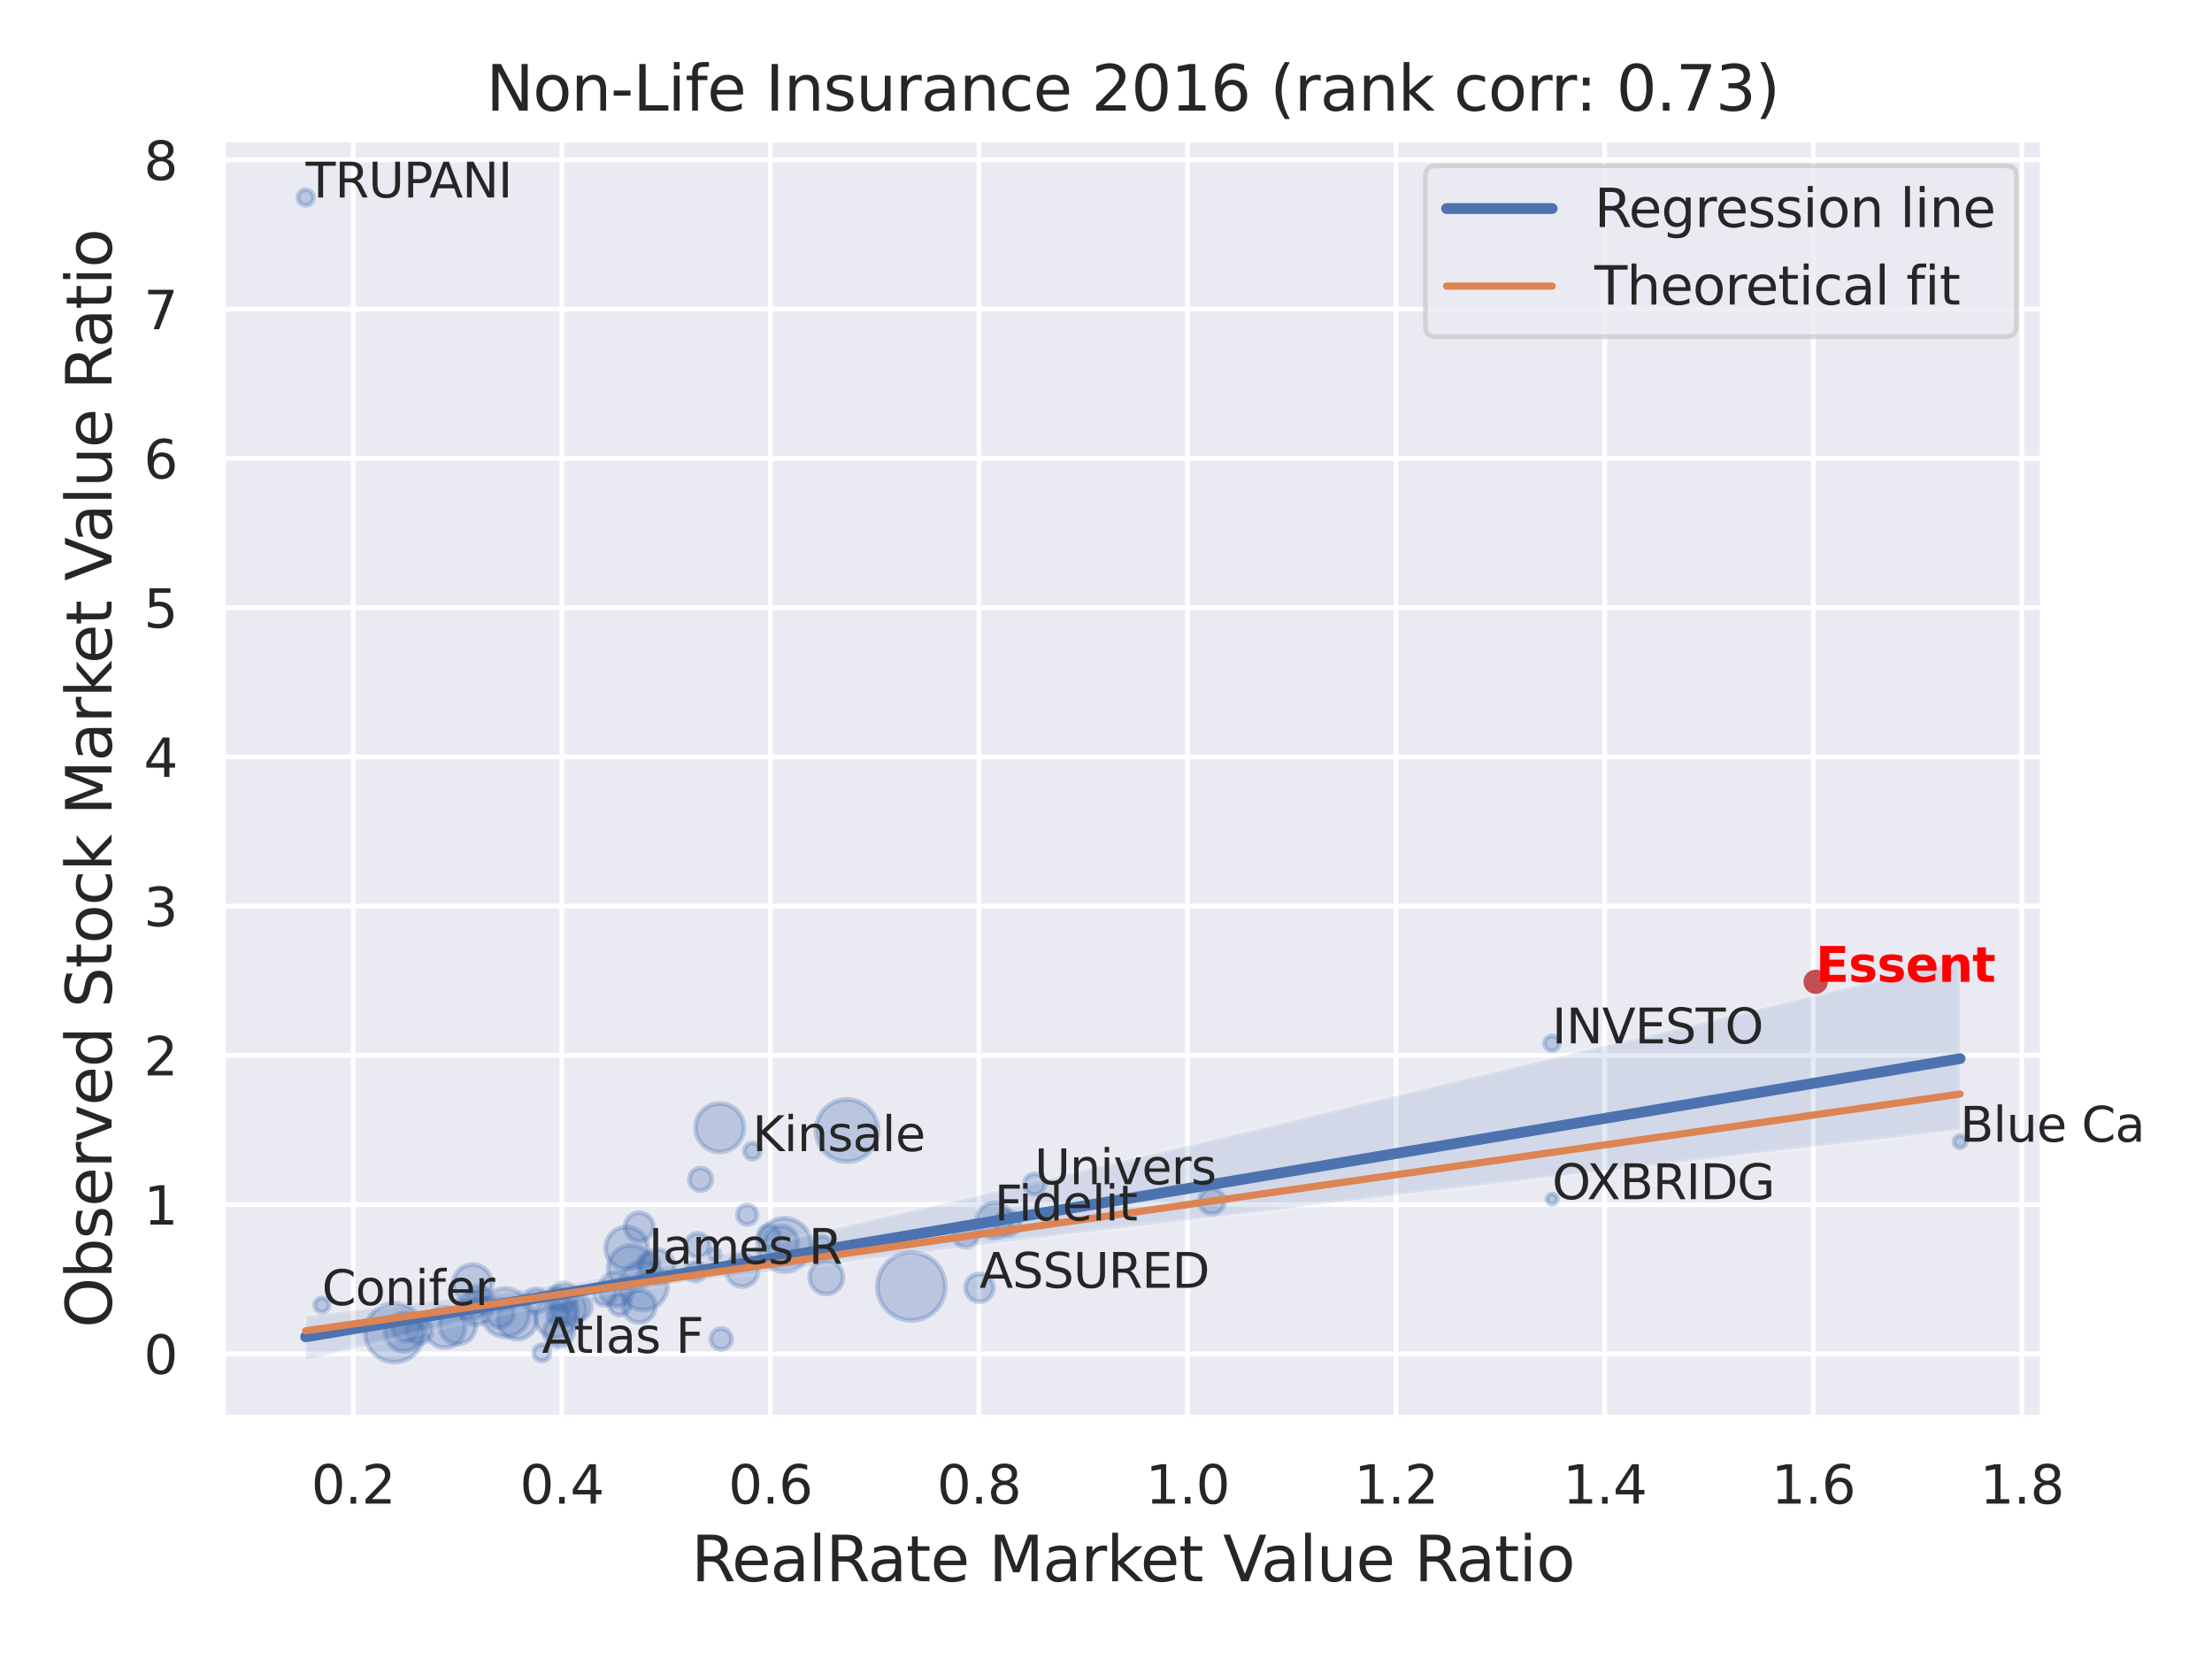 <?xml version="1.0" encoding="utf-8" standalone="no"?>
<!DOCTYPE svg PUBLIC "-//W3C//DTD SVG 1.1//EN"
  "http://www.w3.org/Graphics/SVG/1.1/DTD/svg11.dtd">
<svg xmlns:xlink="http://www.w3.org/1999/xlink" width="460.8pt" height="345.6pt" viewBox="0 0 460.8 345.6" xmlns="http://www.w3.org/2000/svg" version="1.1">
 <defs>
  <style type="text/css">*{stroke-linejoin: round; stroke-linecap: butt}</style>
 </defs>
 <g id="figure_1">
  <g id="patch_1">
   <path d="M 0 345.6 
L 460.8 345.6 
L 460.8 0 
L 0 0 
z
" style="fill: #ffffff"/>
  </g>
  <g id="axes_1">
   <g id="patch_2">
    <path d="M 46.44 295.38 
L 425.553 295.38 
L 425.553 29.04 
L 46.44 29.04 
z
" style="fill: #eaeaf2"/>
   </g>
   <g id="matplotlib.axis_1">
    <g id="xtick_1">
     <g id="line2d_1">
      <path d="M 73.576 295.38 
L 73.576 29.04 
" clip-path="url(#p32643b5aea)" style="fill: none; stroke: #ffffff; stroke-linecap: round"/>
     </g>
     <g id="text_1">
      <!-- 0.2 -->
      <g style="fill: #262626" transform="translate(64.83 313.238) scale(0.11 -0.11)">
       <defs>
        <path id="DejaVuSans-30" d="M 2034 4250 
Q 1547 4250 1301 3770 
Q 1056 3291 1056 2328 
Q 1056 1369 1301 889 
Q 1547 409 2034 409 
Q 2525 409 2770 889 
Q 3016 1369 3016 2328 
Q 3016 3291 2770 3770 
Q 2525 4250 2034 4250 
z
M 2034 4750 
Q 2819 4750 3233 4129 
Q 3647 3509 3647 2328 
Q 3647 1150 3233 529 
Q 2819 -91 2034 -91 
Q 1250 -91 836 529 
Q 422 1150 422 2328 
Q 422 3509 836 4129 
Q 1250 4750 2034 4750 
z
" transform="scale(0.016)"/>
        <path id="DejaVuSans-2e" d="M 684 794 
L 1344 794 
L 1344 0 
L 684 0 
L 684 794 
z
" transform="scale(0.016)"/>
        <path id="DejaVuSans-32" d="M 1228 531 
L 3431 531 
L 3431 0 
L 469 0 
L 469 531 
Q 828 903 1448 1529 
Q 2069 2156 2228 2338 
Q 2531 2678 2651 2914 
Q 2772 3150 2772 3378 
Q 2772 3750 2511 3984 
Q 2250 4219 1831 4219 
Q 1534 4219 1204 4116 
Q 875 4013 500 3803 
L 500 4441 
Q 881 4594 1212 4672 
Q 1544 4750 1819 4750 
Q 2544 4750 2975 4387 
Q 3406 4025 3406 3419 
Q 3406 3131 3298 2873 
Q 3191 2616 2906 2266 
Q 2828 2175 2409 1742 
Q 1991 1309 1228 531 
z
" transform="scale(0.016)"/>
       </defs>
       <use xlink:href="#DejaVuSans-30"/>
       <use xlink:href="#DejaVuSans-2e" x="63.623"/>
       <use xlink:href="#DejaVuSans-32" x="95.41"/>
      </g>
     </g>
    </g>
    <g id="xtick_2">
     <g id="line2d_2">
      <path d="M 117.027 295.38 
L 117.027 29.04 
" clip-path="url(#p32643b5aea)" style="fill: none; stroke: #ffffff; stroke-linecap: round"/>
     </g>
     <g id="text_2">
      <!-- 0.4 -->
      <g style="fill: #262626" transform="translate(108.28 313.238) scale(0.11 -0.11)">
       <defs>
        <path id="DejaVuSans-34" d="M 2419 4116 
L 825 1625 
L 2419 1625 
L 2419 4116 
z
M 2253 4666 
L 3047 4666 
L 3047 1625 
L 3713 1625 
L 3713 1100 
L 3047 1100 
L 3047 0 
L 2419 0 
L 2419 1100 
L 313 1100 
L 313 1709 
L 2253 4666 
z
" transform="scale(0.016)"/>
       </defs>
       <use xlink:href="#DejaVuSans-30"/>
       <use xlink:href="#DejaVuSans-2e" x="63.623"/>
       <use xlink:href="#DejaVuSans-34" x="95.41"/>
      </g>
     </g>
    </g>
    <g id="xtick_3">
     <g id="line2d_3">
      <path d="M 160.477 295.38 
L 160.477 29.04 
" clip-path="url(#p32643b5aea)" style="fill: none; stroke: #ffffff; stroke-linecap: round"/>
     </g>
     <g id="text_3">
      <!-- 0.6 -->
      <g style="fill: #262626" transform="translate(151.73 313.238) scale(0.11 -0.11)">
       <defs>
        <path id="DejaVuSans-36" d="M 2113 2584 
Q 1688 2584 1439 2293 
Q 1191 2003 1191 1497 
Q 1191 994 1439 701 
Q 1688 409 2113 409 
Q 2538 409 2786 701 
Q 3034 994 3034 1497 
Q 3034 2003 2786 2293 
Q 2538 2584 2113 2584 
z
M 3366 4563 
L 3366 3988 
Q 3128 4100 2886 4159 
Q 2644 4219 2406 4219 
Q 1781 4219 1451 3797 
Q 1122 3375 1075 2522 
Q 1259 2794 1537 2939 
Q 1816 3084 2150 3084 
Q 2853 3084 3261 2657 
Q 3669 2231 3669 1497 
Q 3669 778 3244 343 
Q 2819 -91 2113 -91 
Q 1303 -91 875 529 
Q 447 1150 447 2328 
Q 447 3434 972 4092 
Q 1497 4750 2381 4750 
Q 2619 4750 2861 4703 
Q 3103 4656 3366 4563 
z
" transform="scale(0.016)"/>
       </defs>
       <use xlink:href="#DejaVuSans-30"/>
       <use xlink:href="#DejaVuSans-2e" x="63.623"/>
       <use xlink:href="#DejaVuSans-36" x="95.41"/>
      </g>
     </g>
    </g>
    <g id="xtick_4">
     <g id="line2d_4">
      <path d="M 203.928 295.38 
L 203.928 29.04 
" clip-path="url(#p32643b5aea)" style="fill: none; stroke: #ffffff; stroke-linecap: round"/>
     </g>
     <g id="text_4">
      <!-- 0.8 -->
      <g style="fill: #262626" transform="translate(195.181 313.238) scale(0.11 -0.11)">
       <defs>
        <path id="DejaVuSans-38" d="M 2034 2216 
Q 1584 2216 1326 1975 
Q 1069 1734 1069 1313 
Q 1069 891 1326 650 
Q 1584 409 2034 409 
Q 2484 409 2743 651 
Q 3003 894 3003 1313 
Q 3003 1734 2745 1975 
Q 2488 2216 2034 2216 
z
M 1403 2484 
Q 997 2584 770 2862 
Q 544 3141 544 3541 
Q 544 4100 942 4425 
Q 1341 4750 2034 4750 
Q 2731 4750 3128 4425 
Q 3525 4100 3525 3541 
Q 3525 3141 3298 2862 
Q 3072 2584 2669 2484 
Q 3125 2378 3379 2068 
Q 3634 1759 3634 1313 
Q 3634 634 3220 271 
Q 2806 -91 2034 -91 
Q 1263 -91 848 271 
Q 434 634 434 1313 
Q 434 1759 690 2068 
Q 947 2378 1403 2484 
z
M 1172 3481 
Q 1172 3119 1398 2916 
Q 1625 2713 2034 2713 
Q 2441 2713 2670 2916 
Q 2900 3119 2900 3481 
Q 2900 3844 2670 4047 
Q 2441 4250 2034 4250 
Q 1625 4250 1398 4047 
Q 1172 3844 1172 3481 
z
" transform="scale(0.016)"/>
       </defs>
       <use xlink:href="#DejaVuSans-30"/>
       <use xlink:href="#DejaVuSans-2e" x="63.623"/>
       <use xlink:href="#DejaVuSans-38" x="95.41"/>
      </g>
     </g>
    </g>
    <g id="xtick_5">
     <g id="line2d_5">
      <path d="M 247.378 295.38 
L 247.378 29.04 
" clip-path="url(#p32643b5aea)" style="fill: none; stroke: #ffffff; stroke-linecap: round"/>
     </g>
     <g id="text_5">
      <!-- 1.0 -->
      <g style="fill: #262626" transform="translate(238.631 313.238) scale(0.11 -0.11)">
       <defs>
        <path id="DejaVuSans-31" d="M 794 531 
L 1825 531 
L 1825 4091 
L 703 3866 
L 703 4441 
L 1819 4666 
L 2450 4666 
L 2450 531 
L 3481 531 
L 3481 0 
L 794 0 
L 794 531 
z
" transform="scale(0.016)"/>
       </defs>
       <use xlink:href="#DejaVuSans-31"/>
       <use xlink:href="#DejaVuSans-2e" x="63.623"/>
       <use xlink:href="#DejaVuSans-30" x="95.41"/>
      </g>
     </g>
    </g>
    <g id="xtick_6">
     <g id="line2d_6">
      <path d="M 290.828 295.38 
L 290.828 29.04 
" clip-path="url(#p32643b5aea)" style="fill: none; stroke: #ffffff; stroke-linecap: round"/>
     </g>
     <g id="text_6">
      <!-- 1.2 -->
      <g style="fill: #262626" transform="translate(282.082 313.238) scale(0.11 -0.11)">
       <use xlink:href="#DejaVuSans-31"/>
       <use xlink:href="#DejaVuSans-2e" x="63.623"/>
       <use xlink:href="#DejaVuSans-32" x="95.41"/>
      </g>
     </g>
    </g>
    <g id="xtick_7">
     <g id="line2d_7">
      <path d="M 334.279 295.38 
L 334.279 29.04 
" clip-path="url(#p32643b5aea)" style="fill: none; stroke: #ffffff; stroke-linecap: round"/>
     </g>
     <g id="text_7">
      <!-- 1.4 -->
      <g style="fill: #262626" transform="translate(325.532 313.238) scale(0.11 -0.11)">
       <use xlink:href="#DejaVuSans-31"/>
       <use xlink:href="#DejaVuSans-2e" x="63.623"/>
       <use xlink:href="#DejaVuSans-34" x="95.41"/>
      </g>
     </g>
    </g>
    <g id="xtick_8">
     <g id="line2d_8">
      <path d="M 377.729 295.38 
L 377.729 29.04 
" clip-path="url(#p32643b5aea)" style="fill: none; stroke: #ffffff; stroke-linecap: round"/>
     </g>
     <g id="text_8">
      <!-- 1.6 -->
      <g style="fill: #262626" transform="translate(368.983 313.238) scale(0.11 -0.11)">
       <use xlink:href="#DejaVuSans-31"/>
       <use xlink:href="#DejaVuSans-2e" x="63.623"/>
       <use xlink:href="#DejaVuSans-36" x="95.41"/>
      </g>
     </g>
    </g>
    <g id="xtick_9">
     <g id="line2d_9">
      <path d="M 421.18 295.38 
L 421.18 29.04 
" clip-path="url(#p32643b5aea)" style="fill: none; stroke: #ffffff; stroke-linecap: round"/>
     </g>
     <g id="text_9">
      <!-- 1.8 -->
      <g style="fill: #262626" transform="translate(412.433 313.238) scale(0.11 -0.11)">
       <use xlink:href="#DejaVuSans-31"/>
       <use xlink:href="#DejaVuSans-2e" x="63.623"/>
       <use xlink:href="#DejaVuSans-38" x="95.41"/>
      </g>
     </g>
    </g>
    <g id="text_10">
     <!-- RealRate Market Value Ratio -->
     <g style="fill: #262626" transform="translate(144.01 329.404) scale(0.13 -0.13)">
      <defs>
       <path id="DejaVuSans-52" d="M 2841 2188 
Q 3044 2119 3236 1894 
Q 3428 1669 3622 1275 
L 4263 0 
L 3584 0 
L 2988 1197 
Q 2756 1666 2539 1819 
Q 2322 1972 1947 1972 
L 1259 1972 
L 1259 0 
L 628 0 
L 628 4666 
L 2053 4666 
Q 2853 4666 3247 4331 
Q 3641 3997 3641 3322 
Q 3641 2881 3436 2590 
Q 3231 2300 2841 2188 
z
M 1259 4147 
L 1259 2491 
L 2053 2491 
Q 2509 2491 2742 2702 
Q 2975 2913 2975 3322 
Q 2975 3731 2742 3939 
Q 2509 4147 2053 4147 
L 1259 4147 
z
" transform="scale(0.016)"/>
       <path id="DejaVuSans-65" d="M 3597 1894 
L 3597 1613 
L 953 1613 
Q 991 1019 1311 708 
Q 1631 397 2203 397 
Q 2534 397 2845 478 
Q 3156 559 3463 722 
L 3463 178 
Q 3153 47 2828 -22 
Q 2503 -91 2169 -91 
Q 1331 -91 842 396 
Q 353 884 353 1716 
Q 353 2575 817 3079 
Q 1281 3584 2069 3584 
Q 2775 3584 3186 3129 
Q 3597 2675 3597 1894 
z
M 3022 2063 
Q 3016 2534 2758 2815 
Q 2500 3097 2075 3097 
Q 1594 3097 1305 2825 
Q 1016 2553 972 2059 
L 3022 2063 
z
" transform="scale(0.016)"/>
       <path id="DejaVuSans-61" d="M 2194 1759 
Q 1497 1759 1228 1600 
Q 959 1441 959 1056 
Q 959 750 1161 570 
Q 1363 391 1709 391 
Q 2188 391 2477 730 
Q 2766 1069 2766 1631 
L 2766 1759 
L 2194 1759 
z
M 3341 1997 
L 3341 0 
L 2766 0 
L 2766 531 
Q 2569 213 2275 61 
Q 1981 -91 1556 -91 
Q 1019 -91 701 211 
Q 384 513 384 1019 
Q 384 1609 779 1909 
Q 1175 2209 1959 2209 
L 2766 2209 
L 2766 2266 
Q 2766 2663 2505 2880 
Q 2244 3097 1772 3097 
Q 1472 3097 1187 3025 
Q 903 2953 641 2809 
L 641 3341 
Q 956 3463 1253 3523 
Q 1550 3584 1831 3584 
Q 2591 3584 2966 3190 
Q 3341 2797 3341 1997 
z
" transform="scale(0.016)"/>
       <path id="DejaVuSans-6c" d="M 603 4863 
L 1178 4863 
L 1178 0 
L 603 0 
L 603 4863 
z
" transform="scale(0.016)"/>
       <path id="DejaVuSans-74" d="M 1172 4494 
L 1172 3500 
L 2356 3500 
L 2356 3053 
L 1172 3053 
L 1172 1153 
Q 1172 725 1289 603 
Q 1406 481 1766 481 
L 2356 481 
L 2356 0 
L 1766 0 
Q 1100 0 847 248 
Q 594 497 594 1153 
L 594 3053 
L 172 3053 
L 172 3500 
L 594 3500 
L 594 4494 
L 1172 4494 
z
" transform="scale(0.016)"/>
       <path id="DejaVuSans-20" transform="scale(0.016)"/>
       <path id="DejaVuSans-4d" d="M 628 4666 
L 1569 4666 
L 2759 1491 
L 3956 4666 
L 4897 4666 
L 4897 0 
L 4281 0 
L 4281 4097 
L 3078 897 
L 2444 897 
L 1241 4097 
L 1241 0 
L 628 0 
L 628 4666 
z
" transform="scale(0.016)"/>
       <path id="DejaVuSans-72" d="M 2631 2963 
Q 2534 3019 2420 3045 
Q 2306 3072 2169 3072 
Q 1681 3072 1420 2755 
Q 1159 2438 1159 1844 
L 1159 0 
L 581 0 
L 581 3500 
L 1159 3500 
L 1159 2956 
Q 1341 3275 1631 3429 
Q 1922 3584 2338 3584 
Q 2397 3584 2469 3576 
Q 2541 3569 2628 3553 
L 2631 2963 
z
" transform="scale(0.016)"/>
       <path id="DejaVuSans-6b" d="M 581 4863 
L 1159 4863 
L 1159 1991 
L 2875 3500 
L 3609 3500 
L 1753 1863 
L 3688 0 
L 2938 0 
L 1159 1709 
L 1159 0 
L 581 0 
L 581 4863 
z
" transform="scale(0.016)"/>
       <path id="DejaVuSans-56" d="M 1831 0 
L 50 4666 
L 709 4666 
L 2188 738 
L 3669 4666 
L 4325 4666 
L 2547 0 
L 1831 0 
z
" transform="scale(0.016)"/>
       <path id="DejaVuSans-75" d="M 544 1381 
L 544 3500 
L 1119 3500 
L 1119 1403 
Q 1119 906 1312 657 
Q 1506 409 1894 409 
Q 2359 409 2629 706 
Q 2900 1003 2900 1516 
L 2900 3500 
L 3475 3500 
L 3475 0 
L 2900 0 
L 2900 538 
Q 2691 219 2414 64 
Q 2138 -91 1772 -91 
Q 1169 -91 856 284 
Q 544 659 544 1381 
z
M 1991 3584 
L 1991 3584 
z
" transform="scale(0.016)"/>
       <path id="DejaVuSans-69" d="M 603 3500 
L 1178 3500 
L 1178 0 
L 603 0 
L 603 3500 
z
M 603 4863 
L 1178 4863 
L 1178 4134 
L 603 4134 
L 603 4863 
z
" transform="scale(0.016)"/>
       <path id="DejaVuSans-6f" d="M 1959 3097 
Q 1497 3097 1228 2736 
Q 959 2375 959 1747 
Q 959 1119 1226 758 
Q 1494 397 1959 397 
Q 2419 397 2687 759 
Q 2956 1122 2956 1747 
Q 2956 2369 2687 2733 
Q 2419 3097 1959 3097 
z
M 1959 3584 
Q 2709 3584 3137 3096 
Q 3566 2609 3566 1747 
Q 3566 888 3137 398 
Q 2709 -91 1959 -91 
Q 1206 -91 779 398 
Q 353 888 353 1747 
Q 353 2609 779 3096 
Q 1206 3584 1959 3584 
z
" transform="scale(0.016)"/>
      </defs>
      <use xlink:href="#DejaVuSans-52"/>
      <use xlink:href="#DejaVuSans-65" x="64.982"/>
      <use xlink:href="#DejaVuSans-61" x="126.506"/>
      <use xlink:href="#DejaVuSans-6c" x="187.785"/>
      <use xlink:href="#DejaVuSans-52" x="215.568"/>
      <use xlink:href="#DejaVuSans-61" x="282.801"/>
      <use xlink:href="#DejaVuSans-74" x="344.08"/>
      <use xlink:href="#DejaVuSans-65" x="383.289"/>
      <use xlink:href="#DejaVuSans-20" x="444.812"/>
      <use xlink:href="#DejaVuSans-4d" x="476.6"/>
      <use xlink:href="#DejaVuSans-61" x="562.879"/>
      <use xlink:href="#DejaVuSans-72" x="624.158"/>
      <use xlink:href="#DejaVuSans-6b" x="665.271"/>
      <use xlink:href="#DejaVuSans-65" x="719.557"/>
      <use xlink:href="#DejaVuSans-74" x="781.08"/>
      <use xlink:href="#DejaVuSans-20" x="820.289"/>
      <use xlink:href="#DejaVuSans-56" x="852.076"/>
      <use xlink:href="#DejaVuSans-61" x="912.734"/>
      <use xlink:href="#DejaVuSans-6c" x="974.014"/>
      <use xlink:href="#DejaVuSans-75" x="1001.797"/>
      <use xlink:href="#DejaVuSans-65" x="1065.176"/>
      <use xlink:href="#DejaVuSans-20" x="1126.699"/>
      <use xlink:href="#DejaVuSans-52" x="1158.486"/>
      <use xlink:href="#DejaVuSans-61" x="1225.719"/>
      <use xlink:href="#DejaVuSans-74" x="1286.998"/>
      <use xlink:href="#DejaVuSans-69" x="1326.207"/>
      <use xlink:href="#DejaVuSans-6f" x="1353.99"/>
     </g>
    </g>
   </g>
   <g id="matplotlib.axis_2">
    <g id="ytick_1">
     <g id="line2d_10">
      <path d="M 46.44 282.025 
L 425.553 282.025 
" clip-path="url(#p32643b5aea)" style="fill: none; stroke: #ffffff; stroke-linecap: round"/>
     </g>
     <g id="text_11">
      <!-- 0 -->
      <g style="fill: #262626" transform="translate(29.941 286.204) scale(0.11 -0.11)">
       <use xlink:href="#DejaVuSans-30"/>
      </g>
     </g>
    </g>
    <g id="ytick_2">
     <g id="line2d_11">
      <path d="M 46.44 250.936 
L 425.553 250.936 
" clip-path="url(#p32643b5aea)" style="fill: none; stroke: #ffffff; stroke-linecap: round"/>
     </g>
     <g id="text_12">
      <!-- 1 -->
      <g style="fill: #262626" transform="translate(29.941 255.115) scale(0.11 -0.11)">
       <use xlink:href="#DejaVuSans-31"/>
      </g>
     </g>
    </g>
    <g id="ytick_3">
     <g id="line2d_12">
      <path d="M 46.44 219.847 
L 425.553 219.847 
" clip-path="url(#p32643b5aea)" style="fill: none; stroke: #ffffff; stroke-linecap: round"/>
     </g>
     <g id="text_13">
      <!-- 2 -->
      <g style="fill: #262626" transform="translate(29.941 224.026) scale(0.11 -0.11)">
       <use xlink:href="#DejaVuSans-32"/>
      </g>
     </g>
    </g>
    <g id="ytick_4">
     <g id="line2d_13">
      <path d="M 46.44 188.757 
L 425.553 188.757 
" clip-path="url(#p32643b5aea)" style="fill: none; stroke: #ffffff; stroke-linecap: round"/>
     </g>
     <g id="text_14">
      <!-- 3 -->
      <g style="fill: #262626" transform="translate(29.941 192.936) scale(0.11 -0.11)">
       <defs>
        <path id="DejaVuSans-33" d="M 2597 2516 
Q 3050 2419 3304 2112 
Q 3559 1806 3559 1356 
Q 3559 666 3084 287 
Q 2609 -91 1734 -91 
Q 1441 -91 1130 -33 
Q 819 25 488 141 
L 488 750 
Q 750 597 1062 519 
Q 1375 441 1716 441 
Q 2309 441 2620 675 
Q 2931 909 2931 1356 
Q 2931 1769 2642 2001 
Q 2353 2234 1838 2234 
L 1294 2234 
L 1294 2753 
L 1863 2753 
Q 2328 2753 2575 2939 
Q 2822 3125 2822 3475 
Q 2822 3834 2567 4026 
Q 2313 4219 1838 4219 
Q 1578 4219 1281 4162 
Q 984 4106 628 3988 
L 628 4550 
Q 988 4650 1302 4700 
Q 1616 4750 1894 4750 
Q 2613 4750 3031 4423 
Q 3450 4097 3450 3541 
Q 3450 3153 3228 2886 
Q 3006 2619 2597 2516 
z
" transform="scale(0.016)"/>
       </defs>
       <use xlink:href="#DejaVuSans-33"/>
      </g>
     </g>
    </g>
    <g id="ytick_5">
     <g id="line2d_14">
      <path d="M 46.44 157.668 
L 425.553 157.668 
" clip-path="url(#p32643b5aea)" style="fill: none; stroke: #ffffff; stroke-linecap: round"/>
     </g>
     <g id="text_15">
      <!-- 4 -->
      <g style="fill: #262626" transform="translate(29.941 161.847) scale(0.11 -0.11)">
       <use xlink:href="#DejaVuSans-34"/>
      </g>
     </g>
    </g>
    <g id="ytick_6">
     <g id="line2d_15">
      <path d="M 46.44 126.578 
L 425.553 126.578 
" clip-path="url(#p32643b5aea)" style="fill: none; stroke: #ffffff; stroke-linecap: round"/>
     </g>
     <g id="text_16">
      <!-- 5 -->
      <g style="fill: #262626" transform="translate(29.941 130.757) scale(0.11 -0.11)">
       <defs>
        <path id="DejaVuSans-35" d="M 691 4666 
L 3169 4666 
L 3169 4134 
L 1269 4134 
L 1269 2991 
Q 1406 3038 1543 3061 
Q 1681 3084 1819 3084 
Q 2600 3084 3056 2656 
Q 3513 2228 3513 1497 
Q 3513 744 3044 326 
Q 2575 -91 1722 -91 
Q 1428 -91 1123 -41 
Q 819 9 494 109 
L 494 744 
Q 775 591 1075 516 
Q 1375 441 1709 441 
Q 2250 441 2565 725 
Q 2881 1009 2881 1497 
Q 2881 1984 2565 2268 
Q 2250 2553 1709 2553 
Q 1456 2553 1204 2497 
Q 953 2441 691 2322 
L 691 4666 
z
" transform="scale(0.016)"/>
       </defs>
       <use xlink:href="#DejaVuSans-35"/>
      </g>
     </g>
    </g>
    <g id="ytick_7">
     <g id="line2d_16">
      <path d="M 46.44 95.489 
L 425.553 95.489 
" clip-path="url(#p32643b5aea)" style="fill: none; stroke: #ffffff; stroke-linecap: round"/>
     </g>
     <g id="text_17">
      <!-- 6 -->
      <g style="fill: #262626" transform="translate(29.941 99.668) scale(0.11 -0.11)">
       <use xlink:href="#DejaVuSans-36"/>
      </g>
     </g>
    </g>
    <g id="ytick_8">
     <g id="line2d_17">
      <path d="M 46.44 64.4 
L 425.553 64.4 
" clip-path="url(#p32643b5aea)" style="fill: none; stroke: #ffffff; stroke-linecap: round"/>
     </g>
     <g id="text_18">
      <!-- 7 -->
      <g style="fill: #262626" transform="translate(29.941 68.579) scale(0.11 -0.11)">
       <defs>
        <path id="DejaVuSans-37" d="M 525 4666 
L 3525 4666 
L 3525 4397 
L 1831 0 
L 1172 0 
L 2766 4134 
L 525 4134 
L 525 4666 
z
" transform="scale(0.016)"/>
       </defs>
       <use xlink:href="#DejaVuSans-37"/>
      </g>
     </g>
    </g>
    <g id="ytick_9">
     <g id="line2d_18">
      <path d="M 46.44 33.31 
L 425.553 33.31 
" clip-path="url(#p32643b5aea)" style="fill: none; stroke: #ffffff; stroke-linecap: round"/>
     </g>
     <g id="text_19">
      <!-- 8 -->
      <g style="fill: #262626" transform="translate(29.941 37.489) scale(0.11 -0.11)">
       <use xlink:href="#DejaVuSans-38"/>
      </g>
     </g>
    </g>
    <g id="text_20">
     <!-- Observed Stock Market Value Ratio -->
     <g style="fill: #262626" transform="translate(23.238 276.612) rotate(-90) scale(0.13 -0.13)">
      <defs>
       <path id="DejaVuSans-4f" d="M 2522 4238 
Q 1834 4238 1429 3725 
Q 1025 3213 1025 2328 
Q 1025 1447 1429 934 
Q 1834 422 2522 422 
Q 3209 422 3611 934 
Q 4013 1447 4013 2328 
Q 4013 3213 3611 3725 
Q 3209 4238 2522 4238 
z
M 2522 4750 
Q 3503 4750 4090 4092 
Q 4678 3434 4678 2328 
Q 4678 1225 4090 567 
Q 3503 -91 2522 -91 
Q 1538 -91 948 565 
Q 359 1222 359 2328 
Q 359 3434 948 4092 
Q 1538 4750 2522 4750 
z
" transform="scale(0.016)"/>
       <path id="DejaVuSans-62" d="M 3116 1747 
Q 3116 2381 2855 2742 
Q 2594 3103 2138 3103 
Q 1681 3103 1420 2742 
Q 1159 2381 1159 1747 
Q 1159 1113 1420 752 
Q 1681 391 2138 391 
Q 2594 391 2855 752 
Q 3116 1113 3116 1747 
z
M 1159 2969 
Q 1341 3281 1617 3432 
Q 1894 3584 2278 3584 
Q 2916 3584 3314 3078 
Q 3713 2572 3713 1747 
Q 3713 922 3314 415 
Q 2916 -91 2278 -91 
Q 1894 -91 1617 61 
Q 1341 213 1159 525 
L 1159 0 
L 581 0 
L 581 4863 
L 1159 4863 
L 1159 2969 
z
" transform="scale(0.016)"/>
       <path id="DejaVuSans-73" d="M 2834 3397 
L 2834 2853 
Q 2591 2978 2328 3040 
Q 2066 3103 1784 3103 
Q 1356 3103 1142 2972 
Q 928 2841 928 2578 
Q 928 2378 1081 2264 
Q 1234 2150 1697 2047 
L 1894 2003 
Q 2506 1872 2764 1633 
Q 3022 1394 3022 966 
Q 3022 478 2636 193 
Q 2250 -91 1575 -91 
Q 1294 -91 989 -36 
Q 684 19 347 128 
L 347 722 
Q 666 556 975 473 
Q 1284 391 1588 391 
Q 1994 391 2212 530 
Q 2431 669 2431 922 
Q 2431 1156 2273 1281 
Q 2116 1406 1581 1522 
L 1381 1569 
Q 847 1681 609 1914 
Q 372 2147 372 2553 
Q 372 3047 722 3315 
Q 1072 3584 1716 3584 
Q 2034 3584 2315 3537 
Q 2597 3491 2834 3397 
z
" transform="scale(0.016)"/>
       <path id="DejaVuSans-76" d="M 191 3500 
L 800 3500 
L 1894 563 
L 2988 3500 
L 3597 3500 
L 2284 0 
L 1503 0 
L 191 3500 
z
" transform="scale(0.016)"/>
       <path id="DejaVuSans-64" d="M 2906 2969 
L 2906 4863 
L 3481 4863 
L 3481 0 
L 2906 0 
L 2906 525 
Q 2725 213 2448 61 
Q 2172 -91 1784 -91 
Q 1150 -91 751 415 
Q 353 922 353 1747 
Q 353 2572 751 3078 
Q 1150 3584 1784 3584 
Q 2172 3584 2448 3432 
Q 2725 3281 2906 2969 
z
M 947 1747 
Q 947 1113 1208 752 
Q 1469 391 1925 391 
Q 2381 391 2643 752 
Q 2906 1113 2906 1747 
Q 2906 2381 2643 2742 
Q 2381 3103 1925 3103 
Q 1469 3103 1208 2742 
Q 947 2381 947 1747 
z
" transform="scale(0.016)"/>
       <path id="DejaVuSans-53" d="M 3425 4513 
L 3425 3897 
Q 3066 4069 2747 4153 
Q 2428 4238 2131 4238 
Q 1616 4238 1336 4038 
Q 1056 3838 1056 3469 
Q 1056 3159 1242 3001 
Q 1428 2844 1947 2747 
L 2328 2669 
Q 3034 2534 3370 2195 
Q 3706 1856 3706 1288 
Q 3706 609 3251 259 
Q 2797 -91 1919 -91 
Q 1588 -91 1214 -16 
Q 841 59 441 206 
L 441 856 
Q 825 641 1194 531 
Q 1563 422 1919 422 
Q 2459 422 2753 634 
Q 3047 847 3047 1241 
Q 3047 1584 2836 1778 
Q 2625 1972 2144 2069 
L 1759 2144 
Q 1053 2284 737 2584 
Q 422 2884 422 3419 
Q 422 4038 858 4394 
Q 1294 4750 2059 4750 
Q 2388 4750 2728 4690 
Q 3069 4631 3425 4513 
z
" transform="scale(0.016)"/>
       <path id="DejaVuSans-63" d="M 3122 3366 
L 3122 2828 
Q 2878 2963 2633 3030 
Q 2388 3097 2138 3097 
Q 1578 3097 1268 2742 
Q 959 2388 959 1747 
Q 959 1106 1268 751 
Q 1578 397 2138 397 
Q 2388 397 2633 464 
Q 2878 531 3122 666 
L 3122 134 
Q 2881 22 2623 -34 
Q 2366 -91 2075 -91 
Q 1284 -91 818 406 
Q 353 903 353 1747 
Q 353 2603 823 3093 
Q 1294 3584 2113 3584 
Q 2378 3584 2631 3529 
Q 2884 3475 3122 3366 
z
" transform="scale(0.016)"/>
      </defs>
      <use xlink:href="#DejaVuSans-4f"/>
      <use xlink:href="#DejaVuSans-62" x="78.711"/>
      <use xlink:href="#DejaVuSans-73" x="142.188"/>
      <use xlink:href="#DejaVuSans-65" x="194.287"/>
      <use xlink:href="#DejaVuSans-72" x="255.811"/>
      <use xlink:href="#DejaVuSans-76" x="296.924"/>
      <use xlink:href="#DejaVuSans-65" x="356.104"/>
      <use xlink:href="#DejaVuSans-64" x="417.627"/>
      <use xlink:href="#DejaVuSans-20" x="481.104"/>
      <use xlink:href="#DejaVuSans-53" x="512.891"/>
      <use xlink:href="#DejaVuSans-74" x="576.367"/>
      <use xlink:href="#DejaVuSans-6f" x="615.576"/>
      <use xlink:href="#DejaVuSans-63" x="676.758"/>
      <use xlink:href="#DejaVuSans-6b" x="731.738"/>
      <use xlink:href="#DejaVuSans-20" x="789.648"/>
      <use xlink:href="#DejaVuSans-4d" x="821.436"/>
      <use xlink:href="#DejaVuSans-61" x="907.715"/>
      <use xlink:href="#DejaVuSans-72" x="968.994"/>
      <use xlink:href="#DejaVuSans-6b" x="1010.107"/>
      <use xlink:href="#DejaVuSans-65" x="1064.393"/>
      <use xlink:href="#DejaVuSans-74" x="1125.916"/>
      <use xlink:href="#DejaVuSans-20" x="1165.125"/>
      <use xlink:href="#DejaVuSans-56" x="1196.912"/>
      <use xlink:href="#DejaVuSans-61" x="1257.57"/>
      <use xlink:href="#DejaVuSans-6c" x="1318.85"/>
      <use xlink:href="#DejaVuSans-75" x="1346.633"/>
      <use xlink:href="#DejaVuSans-65" x="1410.012"/>
      <use xlink:href="#DejaVuSans-20" x="1471.535"/>
      <use xlink:href="#DejaVuSans-52" x="1503.322"/>
      <use xlink:href="#DejaVuSans-61" x="1570.555"/>
      <use xlink:href="#DejaVuSans-74" x="1631.834"/>
      <use xlink:href="#DejaVuSans-69" x="1671.043"/>
      <use xlink:href="#DejaVuSans-6f" x="1698.826"/>
     </g>
    </g>
   </g>
   <g id="PathCollection_1">
    <path d="M 82.18 283.737 
C 83.799 283.737 85.353 283.093 86.498 281.948 
C 87.643 280.803 88.286 279.25 88.286 277.631 
C 88.286 276.011 87.643 274.458 86.498 273.313 
C 85.353 272.168 83.799 271.525 82.18 271.525 
C 80.561 271.525 79.008 272.168 77.863 273.313 
C 76.718 274.458 76.074 276.011 76.074 277.631 
C 76.074 279.25 76.718 280.803 77.863 281.948 
C 79.008 283.093 80.561 283.737 82.18 283.737 
z
" clip-path="url(#p32643b5aea)" style="fill: #4c72b0; fill-opacity: 0.3; stroke: #4c72b0; stroke-opacity: 0.3"/>
    <path d="M 92.7 280.727 
C 93.81 280.727 94.875 280.286 95.66 279.501 
C 96.445 278.716 96.886 277.651 96.886 276.541 
C 96.886 275.431 96.445 274.366 95.66 273.581 
C 94.875 272.796 93.81 272.355 92.7 272.355 
C 91.59 272.355 90.525 272.796 89.74 273.581 
C 88.955 274.366 88.514 275.431 88.514 276.541 
C 88.514 277.651 88.955 278.716 89.74 279.501 
C 90.525 280.286 91.59 280.727 92.7 280.727 
z
" clip-path="url(#p32643b5aea)" style="fill: #4c72b0; fill-opacity: 0.3; stroke: #4c72b0; stroke-opacity: 0.3"/>
    <path d="M 162.781 262.312 
C 163.696 262.312 164.573 261.949 165.22 261.302 
C 165.867 260.655 166.23 259.778 166.23 258.863 
C 166.23 257.948 165.867 257.071 165.22 256.424 
C 164.573 255.777 163.696 255.414 162.781 255.414 
C 161.867 255.414 160.989 255.777 160.343 256.424 
C 159.696 257.071 159.332 257.948 159.332 258.863 
C 159.332 259.778 159.696 260.655 160.343 261.302 
C 160.989 261.949 161.867 262.312 162.781 262.312 
z
" clip-path="url(#p32643b5aea)" style="fill: #4c72b0; fill-opacity: 0.3; stroke: #4c72b0; stroke-opacity: 0.3"/>
    <path d="M 107.74 278.968 
C 108.815 278.968 109.847 278.541 110.607 277.781 
C 111.368 277.02 111.795 275.989 111.795 274.913 
C 111.795 273.838 111.368 272.806 110.607 272.046 
C 109.847 271.285 108.815 270.858 107.74 270.858 
C 106.664 270.858 105.633 271.285 104.872 272.046 
C 104.112 272.806 103.684 273.838 103.684 274.913 
C 103.684 275.989 104.112 277.02 104.872 277.781 
C 105.633 278.541 106.664 278.968 107.74 278.968 
z
" clip-path="url(#p32643b5aea)" style="fill: #4c72b0; fill-opacity: 0.3; stroke: #4c72b0; stroke-opacity: 0.3"/>
    <path d="M 149.934 239.961 
C 151.271 239.961 152.554 239.43 153.499 238.485 
C 154.445 237.539 154.976 236.257 154.976 234.92 
C 154.976 233.583 154.445 232.3 153.499 231.355 
C 152.554 230.409 151.271 229.878 149.934 229.878 
C 148.597 229.878 147.315 230.409 146.369 231.355 
C 145.424 232.3 144.893 233.583 144.893 234.92 
C 144.893 236.257 145.424 237.539 146.369 238.485 
C 147.315 239.43 148.597 239.961 149.934 239.961 
z
" clip-path="url(#p32643b5aea)" style="fill: #4c72b0; fill-opacity: 0.3; stroke: #4c72b0; stroke-opacity: 0.3"/>
    <path d="M 115.82 278.688 
C 116.965 278.688 118.062 278.233 118.872 277.424 
C 119.681 276.615 120.136 275.517 120.136 274.373 
C 120.136 273.228 119.681 272.131 118.872 271.321 
C 118.062 270.512 116.965 270.058 115.82 270.058 
C 114.676 270.058 113.578 270.512 112.769 271.321 
C 111.96 272.131 111.505 273.228 111.505 274.373 
C 111.505 275.517 111.96 276.615 112.769 277.424 
C 113.578 278.233 114.676 278.688 115.82 278.688 
z
" clip-path="url(#p32643b5aea)" style="fill: #4c72b0; fill-opacity: 0.3; stroke: #4c72b0; stroke-opacity: 0.3"/>
    <path d="M 133.165 258.54 
C 133.948 258.54 134.7 258.229 135.254 257.675 
C 135.808 257.121 136.119 256.37 136.119 255.586 
C 136.119 254.803 135.808 254.051 135.254 253.497 
C 134.7 252.943 133.948 252.632 133.165 252.632 
C 132.381 252.632 131.63 252.943 131.076 253.497 
C 130.522 254.051 130.211 254.803 130.211 255.586 
C 130.211 256.37 130.522 257.121 131.076 257.675 
C 131.63 258.229 132.381 258.54 133.165 258.54 
z
" clip-path="url(#p32643b5aea)" style="fill: #4c72b0; fill-opacity: 0.3; stroke: #4c72b0; stroke-opacity: 0.3"/>
    <path d="M 118.637 276.03 
C 119.561 276.03 120.447 275.663 121.1 275.01 
C 121.753 274.356 122.121 273.47 122.121 272.546 
C 122.121 271.622 121.753 270.736 121.1 270.083 
C 120.447 269.429 119.561 269.062 118.637 269.062 
C 117.713 269.062 116.827 269.429 116.173 270.083 
C 115.52 270.736 115.153 271.622 115.153 272.546 
C 115.153 273.47 115.52 274.356 116.173 275.01 
C 116.827 275.663 117.713 276.03 118.637 276.03 
z
" clip-path="url(#p32643b5aea)" style="fill: #4c72b0; fill-opacity: 0.3; stroke: #4c72b0; stroke-opacity: 0.3"/>
    <path d="M 130.56 264.373 
C 131.724 264.373 132.841 263.91 133.665 263.087 
C 134.488 262.264 134.951 261.147 134.951 259.982 
C 134.951 258.818 134.488 257.701 133.665 256.877 
C 132.841 256.054 131.724 255.591 130.56 255.591 
C 129.396 255.591 128.279 256.054 127.455 256.877 
C 126.632 257.701 126.169 258.818 126.169 259.982 
C 126.169 261.147 126.632 262.264 127.455 263.087 
C 128.279 263.91 129.396 264.373 130.56 264.373 
z
" clip-path="url(#p32643b5aea)" style="fill: #4c72b0; fill-opacity: 0.3; stroke: #4c72b0; stroke-opacity: 0.3"/>
    <path d="M 145.944 248.026 
C 146.567 248.026 147.164 247.778 147.605 247.338 
C 148.045 246.897 148.293 246.3 148.293 245.677 
C 148.293 245.054 148.045 244.456 147.605 244.016 
C 147.164 243.575 146.567 243.328 145.944 243.328 
C 145.321 243.328 144.723 243.575 144.283 244.016 
C 143.843 244.456 143.595 245.054 143.595 245.677 
C 143.595 246.3 143.843 246.897 144.283 247.338 
C 144.723 247.778 145.321 248.026 145.944 248.026 
z
" clip-path="url(#p32643b5aea)" style="fill: #4c72b0; fill-opacity: 0.3; stroke: #4c72b0; stroke-opacity: 0.3"/>
    <path d="M 252.46 252.885 
C 253.156 252.885 253.824 252.608 254.316 252.116 
C 254.808 251.624 255.085 250.956 255.085 250.26 
C 255.085 249.564 254.808 248.896 254.316 248.404 
C 253.824 247.912 253.156 247.636 252.46 247.636 
C 251.764 247.636 251.097 247.912 250.604 248.404 
C 250.112 248.896 249.836 249.564 249.836 250.26 
C 249.836 250.956 250.112 251.624 250.604 252.116 
C 251.097 252.608 251.764 252.885 252.46 252.885 
z
" clip-path="url(#p32643b5aea)" style="fill: #4c72b0; fill-opacity: 0.3; stroke: #4c72b0; stroke-opacity: 0.3"/>
    <path d="M 134.015 266.994 
C 134.351 266.994 134.673 266.86 134.911 266.623 
C 135.148 266.385 135.282 266.063 135.282 265.727 
C 135.282 265.392 135.148 265.069 134.911 264.832 
C 134.673 264.594 134.351 264.461 134.015 264.461 
C 133.68 264.461 133.357 264.594 133.12 264.832 
C 132.882 265.069 132.749 265.392 132.749 265.727 
C 132.749 266.063 132.882 266.385 133.12 266.623 
C 133.357 266.86 133.68 266.994 134.015 266.994 
z
" clip-path="url(#p32643b5aea)" style="fill: #4c72b0; fill-opacity: 0.3; stroke: #4c72b0; stroke-opacity: 0.3"/>
    <path d="M 111.597 273.544 
C 112.271 273.544 112.917 273.276 113.394 272.799 
C 113.871 272.323 114.138 271.676 114.138 271.002 
C 114.138 270.328 113.871 269.682 113.394 269.205 
C 112.917 268.729 112.271 268.461 111.597 268.461 
C 110.923 268.461 110.276 268.729 109.8 269.205 
C 109.323 269.682 109.055 270.328 109.055 271.002 
C 109.055 271.676 109.323 272.323 109.8 272.799 
C 110.276 273.276 110.923 273.544 111.597 273.544 
z
" clip-path="url(#p32643b5aea)" style="fill: #4c72b0; fill-opacity: 0.3; stroke: #4c72b0; stroke-opacity: 0.3"/>
    <path d="M 117.428 273.037 
C 118.193 273.037 118.928 272.733 119.469 272.191 
C 120.011 271.65 120.315 270.915 120.315 270.15 
C 120.315 269.384 120.011 268.649 119.469 268.108 
C 118.928 267.566 118.193 267.262 117.428 267.262 
C 116.662 267.262 115.927 267.566 115.386 268.108 
C 114.844 268.649 114.54 269.384 114.54 270.15 
C 114.54 270.915 114.844 271.65 115.386 272.191 
C 115.927 272.733 116.662 273.037 117.428 273.037 
z
" clip-path="url(#p32643b5aea)" style="fill: #4c72b0; fill-opacity: 0.3; stroke: #4c72b0; stroke-opacity: 0.3"/>
    <path d="M 323.31 218.906 
C 323.721 218.906 324.116 218.742 324.407 218.451 
C 324.698 218.16 324.862 217.766 324.862 217.354 
C 324.862 216.942 324.698 216.548 324.407 216.256 
C 324.116 215.965 323.721 215.802 323.31 215.802 
C 322.898 215.802 322.503 215.965 322.212 216.256 
C 321.921 216.548 321.758 216.942 321.758 217.354 
C 321.758 217.766 321.921 218.16 322.212 218.451 
C 322.503 218.742 322.898 218.906 323.31 218.906 
z
" clip-path="url(#p32643b5aea)" style="fill: #4c72b0; fill-opacity: 0.3; stroke: #4c72b0; stroke-opacity: 0.3"/>
    <path d="M 176.443 241.985 
C 178.16 241.985 179.806 241.303 181.02 240.09 
C 182.233 238.876 182.915 237.23 182.915 235.513 
C 182.915 233.797 182.233 232.15 181.02 230.937 
C 179.806 229.723 178.16 229.041 176.443 229.041 
C 174.727 229.041 173.081 229.723 171.867 230.937 
C 170.653 232.15 169.971 233.797 169.971 235.513 
C 169.971 237.23 170.653 238.876 171.867 240.09 
C 173.081 241.303 174.727 241.985 176.443 241.985 
z
" clip-path="url(#p32643b5aea)" style="fill: #4c72b0; fill-opacity: 0.3; stroke: #4c72b0; stroke-opacity: 0.3"/>
    <path d="M 116.198 276.06 
C 116.788 276.06 117.354 275.825 117.772 275.408 
C 118.189 274.991 118.423 274.425 118.423 273.835 
C 118.423 273.245 118.189 272.679 117.772 272.262 
C 117.354 271.844 116.788 271.61 116.198 271.61 
C 115.608 271.61 115.042 271.844 114.625 272.262 
C 114.208 272.679 113.973 273.245 113.973 273.835 
C 113.973 274.425 114.208 274.991 114.625 275.408 
C 115.042 275.825 115.608 276.06 116.198 276.06 
z
" clip-path="url(#p32643b5aea)" style="fill: #4c72b0; fill-opacity: 0.3; stroke: #4c72b0; stroke-opacity: 0.3"/>
    <path d="M 87.308 279.894 
C 88.017 279.894 88.697 279.612 89.198 279.111 
C 89.7 278.609 89.981 277.929 89.981 277.22 
C 89.981 276.511 89.7 275.831 89.198 275.33 
C 88.697 274.828 88.017 274.547 87.308 274.547 
C 86.599 274.547 85.918 274.828 85.417 275.33 
C 84.916 275.831 84.634 276.511 84.634 277.22 
C 84.634 277.929 84.916 278.609 85.417 279.111 
C 85.918 279.612 86.599 279.894 87.308 279.894 
z
" clip-path="url(#p32643b5aea)" style="fill: #4c72b0; fill-opacity: 0.3; stroke: #4c72b0; stroke-opacity: 0.3"/>
    <path d="M 84.61 279.405 
C 85.36 279.405 86.079 279.108 86.609 278.578 
C 87.139 278.047 87.437 277.328 87.437 276.579 
C 87.437 275.829 87.139 275.11 86.609 274.58 
C 86.079 274.05 85.36 273.752 84.61 273.752 
C 83.861 273.752 83.142 274.05 82.611 274.58 
C 82.081 275.11 81.783 275.829 81.783 276.579 
C 81.783 277.328 82.081 278.047 82.611 278.578 
C 83.142 279.108 83.861 279.405 84.61 279.405 
z
" clip-path="url(#p32643b5aea)" style="fill: #4c72b0; fill-opacity: 0.3; stroke: #4c72b0; stroke-opacity: 0.3"/>
    <path d="M 98.184 275.101 
C 98.97 275.101 99.723 274.789 100.278 274.234 
C 100.834 273.678 101.146 272.925 101.146 272.14 
C 101.146 271.354 100.834 270.601 100.278 270.046 
C 99.723 269.49 98.97 269.178 98.184 269.178 
C 97.399 269.178 96.645 269.49 96.09 270.046 
C 95.535 270.601 95.223 271.354 95.223 272.14 
C 95.223 272.925 95.535 273.678 96.09 274.234 
C 96.645 274.789 97.399 275.101 98.184 275.101 
z
" clip-path="url(#p32643b5aea)" style="fill: #4c72b0; fill-opacity: 0.3; stroke: #4c72b0; stroke-opacity: 0.3"/>
    <path d="M 201.209 259.861 
C 201.881 259.861 202.524 259.594 202.999 259.119 
C 203.474 258.645 203.741 258.001 203.741 257.329 
C 203.741 256.658 203.474 256.014 202.999 255.54 
C 202.524 255.065 201.881 254.798 201.209 254.798 
C 200.538 254.798 199.894 255.065 199.419 255.54 
C 198.945 256.014 198.678 256.658 198.678 257.329 
C 198.678 258.001 198.945 258.645 199.419 259.119 
C 199.894 259.594 200.538 259.861 201.209 259.861 
z
" clip-path="url(#p32643b5aea)" style="fill: #4c72b0; fill-opacity: 0.3; stroke: #4c72b0; stroke-opacity: 0.3"/>
    <path d="M 209.9 257.386 
C 210.584 257.386 211.24 257.114 211.724 256.63 
C 212.207 256.147 212.479 255.491 212.479 254.807 
C 212.479 254.123 212.207 253.467 211.724 252.983 
C 211.24 252.5 210.584 252.228 209.9 252.228 
C 209.216 252.228 208.56 252.5 208.077 252.983 
C 207.593 253.467 207.321 254.123 207.321 254.807 
C 207.321 255.491 207.593 256.147 208.077 256.63 
C 208.56 257.114 209.216 257.386 209.9 257.386 
z
" clip-path="url(#p32643b5aea)" style="fill: #4c72b0; fill-opacity: 0.3; stroke: #4c72b0; stroke-opacity: 0.3"/>
    <path d="M 215.51 248.848 
C 216.08 248.848 216.627 248.621 217.031 248.218 
C 217.434 247.815 217.661 247.268 217.661 246.697 
C 217.661 246.127 217.434 245.58 217.031 245.176 
C 216.627 244.773 216.08 244.546 215.51 244.546 
C 214.939 244.546 214.392 244.773 213.989 245.176 
C 213.586 245.58 213.359 246.127 213.359 246.697 
C 213.359 247.268 213.586 247.815 213.989 248.218 
C 214.392 248.621 214.939 248.848 215.51 248.848 
z
" clip-path="url(#p32643b5aea)" style="fill: #4c72b0; fill-opacity: 0.3; stroke: #4c72b0; stroke-opacity: 0.3"/>
    <path d="M 134.004 272.894 
C 135.344 272.894 136.629 272.362 137.576 271.415 
C 138.523 270.468 139.055 269.183 139.055 267.843 
C 139.055 266.504 138.523 265.219 137.576 264.272 
C 136.629 263.324 135.344 262.792 134.004 262.792 
C 132.665 262.792 131.38 263.324 130.433 264.272 
C 129.485 265.219 128.953 266.504 128.953 267.843 
C 128.953 269.183 129.485 270.468 130.433 271.415 
C 131.38 272.362 132.665 272.894 134.004 272.894 
z
" clip-path="url(#p32643b5aea)" style="fill: #4c72b0; fill-opacity: 0.3; stroke: #4c72b0; stroke-opacity: 0.3"/>
    <path d="M 105.31 278.453 
C 106.64 278.453 107.917 277.924 108.857 276.983 
C 109.798 276.042 110.327 274.766 110.327 273.435 
C 110.327 272.104 109.798 270.828 108.857 269.887 
C 107.917 268.946 106.64 268.418 105.31 268.418 
C 103.979 268.418 102.703 268.946 101.762 269.887 
C 100.821 270.828 100.292 272.104 100.292 273.435 
C 100.292 274.766 100.821 276.042 101.762 276.983 
C 102.703 277.924 103.979 278.453 105.31 278.453 
z
" clip-path="url(#p32643b5aea)" style="fill: #4c72b0; fill-opacity: 0.3; stroke: #4c72b0; stroke-opacity: 0.3"/>
    <path d="M 99.101 275.962 
C 99.992 275.962 100.845 275.609 101.475 274.979 
C 102.104 274.35 102.458 273.496 102.458 272.606 
C 102.458 271.716 102.104 270.862 101.475 270.233 
C 100.845 269.603 99.992 269.25 99.101 269.25 
C 98.211 269.25 97.358 269.603 96.728 270.233 
C 96.099 270.862 95.745 271.716 95.745 272.606 
C 95.745 273.496 96.099 274.35 96.728 274.979 
C 97.358 275.609 98.211 275.962 99.101 275.962 
z
" clip-path="url(#p32643b5aea)" style="fill: #4c72b0; fill-opacity: 0.3; stroke: #4c72b0; stroke-opacity: 0.3"/>
    <path d="M 128.381 272.083 
C 129.311 272.083 130.203 271.714 130.861 271.056 
C 131.519 270.398 131.888 269.506 131.888 268.576 
C 131.888 267.646 131.519 266.754 130.861 266.096 
C 130.203 265.438 129.311 265.069 128.381 265.069 
C 127.451 265.069 126.559 265.438 125.901 266.096 
C 125.243 266.754 124.874 267.646 124.874 268.576 
C 124.874 269.506 125.243 270.398 125.901 271.056 
C 126.559 271.714 127.451 272.083 128.381 272.083 
z
" clip-path="url(#p32643b5aea)" style="fill: #4c72b0; fill-opacity: 0.3; stroke: #4c72b0; stroke-opacity: 0.3"/>
    <path d="M 155.644 255.085 
C 156.186 255.085 156.706 254.87 157.089 254.487 
C 157.472 254.104 157.687 253.584 157.687 253.042 
C 157.687 252.5 157.472 251.981 157.089 251.598 
C 156.706 251.214 156.186 250.999 155.644 250.999 
C 155.102 250.999 154.583 251.214 154.199 251.598 
C 153.816 251.981 153.601 252.5 153.601 253.042 
C 153.601 253.584 153.816 254.104 154.199 254.487 
C 154.583 254.87 155.102 255.085 155.644 255.085 
z
" clip-path="url(#p32643b5aea)" style="fill: #4c72b0; fill-opacity: 0.3; stroke: #4c72b0; stroke-opacity: 0.3"/>
    <path d="M 84.182 281.486 
C 85.233 281.486 86.242 281.068 86.985 280.325 
C 87.729 279.581 88.147 278.572 88.147 277.521 
C 88.147 276.469 87.729 275.461 86.985 274.717 
C 86.242 273.974 85.233 273.556 84.182 273.556 
C 83.13 273.556 82.121 273.974 81.378 274.717 
C 80.634 275.461 80.216 276.469 80.216 277.521 
C 80.216 278.572 80.634 279.581 81.378 280.325 
C 82.121 281.068 83.13 281.486 84.182 281.486 
z
" clip-path="url(#p32643b5aea)" style="fill: #4c72b0; fill-opacity: 0.3; stroke: #4c72b0; stroke-opacity: 0.3"/>
    <path d="M 189.846 275.075 
C 191.722 275.075 193.52 274.33 194.846 273.004 
C 196.172 271.678 196.917 269.879 196.917 268.004 
C 196.917 266.129 196.172 264.33 194.846 263.004 
C 193.52 261.678 191.722 260.933 189.846 260.933 
C 187.971 260.933 186.172 261.678 184.846 263.004 
C 183.52 264.33 182.775 266.129 182.775 268.004 
C 182.775 269.879 183.52 271.678 184.846 273.004 
C 186.172 274.33 187.971 275.075 189.846 275.075 
z
" clip-path="url(#p32643b5aea)" style="fill: #4c72b0; fill-opacity: 0.3; stroke: #4c72b0; stroke-opacity: 0.3"/>
    <path d="M 100.777 272.34 
C 101.286 272.34 101.774 272.138 102.134 271.778 
C 102.494 271.418 102.696 270.929 102.696 270.42 
C 102.696 269.911 102.494 269.423 102.134 269.063 
C 101.774 268.703 101.286 268.501 100.777 268.501 
C 100.267 268.501 99.779 268.703 99.419 269.063 
C 99.059 269.423 98.857 269.911 98.857 270.42 
C 98.857 270.929 99.059 271.418 99.419 271.778 
C 99.779 272.138 100.267 272.34 100.777 272.34 
z
" clip-path="url(#p32643b5aea)" style="fill: #4c72b0; fill-opacity: 0.3; stroke: #4c72b0; stroke-opacity: 0.3"/>
    <path d="M 131.461 268.99 
C 132.725 268.99 133.938 268.488 134.832 267.594 
C 135.726 266.7 136.228 265.488 136.228 264.224 
C 136.228 262.96 135.726 261.747 134.832 260.853 
C 133.938 259.959 132.725 259.457 131.461 259.457 
C 130.197 259.457 128.985 259.959 128.091 260.853 
C 127.197 261.747 126.695 262.96 126.695 264.224 
C 126.695 265.488 127.197 266.7 128.091 267.594 
C 128.985 268.488 130.197 268.99 131.461 268.99 
z
" clip-path="url(#p32643b5aea)" style="fill: #4c72b0; fill-opacity: 0.3; stroke: #4c72b0; stroke-opacity: 0.3"/>
    <path d="M 120.426 274.98 
C 121.159 274.98 121.861 274.689 122.379 274.171 
C 122.898 273.653 123.189 272.95 123.189 272.217 
C 123.189 271.484 122.898 270.782 122.379 270.264 
C 121.861 269.746 121.159 269.454 120.426 269.454 
C 119.693 269.454 118.991 269.746 118.472 270.264 
C 117.954 270.782 117.663 271.484 117.663 272.217 
C 117.663 272.95 117.954 273.653 118.472 274.171 
C 118.991 274.689 119.693 274.98 120.426 274.98 
z
" clip-path="url(#p32643b5aea)" style="fill: #4c72b0; fill-opacity: 0.3; stroke: #4c72b0; stroke-opacity: 0.3"/>
    <path d="M 172.133 269.547 
C 173.053 269.547 173.936 269.181 174.587 268.53 
C 175.238 267.879 175.604 266.996 175.604 266.075 
C 175.604 265.155 175.238 264.271 174.587 263.62 
C 173.936 262.969 173.053 262.604 172.133 262.604 
C 171.212 262.604 170.329 262.969 169.678 263.62 
C 169.027 264.271 168.661 265.155 168.661 266.075 
C 168.661 266.996 169.027 267.879 169.678 268.53 
C 170.329 269.181 171.212 269.547 172.133 269.547 
z
" clip-path="url(#p32643b5aea)" style="fill: #4c72b0; fill-opacity: 0.3; stroke: #4c72b0; stroke-opacity: 0.3"/>
    <path d="M 136.924 267.419 
C 137.866 267.419 138.77 267.045 139.436 266.378 
C 140.102 265.712 140.477 264.808 140.477 263.866 
C 140.477 262.923 140.102 262.019 139.436 261.353 
C 138.77 260.687 137.866 260.312 136.924 260.312 
C 135.981 260.312 135.077 260.687 134.411 261.353 
C 133.745 262.019 133.37 262.923 133.37 263.866 
C 133.37 264.808 133.745 265.712 134.411 266.378 
C 135.077 267.045 135.981 267.419 136.924 267.419 
z
" clip-path="url(#p32643b5aea)" style="fill: #4c72b0; fill-opacity: 0.3; stroke: #4c72b0; stroke-opacity: 0.3"/>
    <path d="M 145.346 261.895 
C 146.005 261.895 146.637 261.633 147.103 261.167 
C 147.569 260.701 147.831 260.069 147.831 259.41 
C 147.831 258.75 147.569 258.118 147.103 257.652 
C 146.637 257.186 146.005 256.925 145.346 256.925 
C 144.687 256.925 144.055 257.186 143.589 257.652 
C 143.123 258.118 142.861 258.75 142.861 259.41 
C 142.861 260.069 143.123 260.701 143.589 261.167 
C 144.055 261.633 144.687 261.895 145.346 261.895 
z
" clip-path="url(#p32643b5aea)" style="fill: #4c72b0; fill-opacity: 0.3; stroke: #4c72b0; stroke-opacity: 0.3"/>
    <path d="M 163.4 264.905 
C 164.874 264.905 166.287 264.32 167.329 263.278 
C 168.371 262.236 168.956 260.823 168.956 259.349 
C 168.956 257.876 168.371 256.463 167.329 255.421 
C 166.287 254.379 164.874 253.794 163.4 253.794 
C 161.927 253.794 160.514 254.379 159.472 255.421 
C 158.43 256.463 157.845 257.876 157.845 259.349 
C 157.845 260.823 158.43 262.236 159.472 263.278 
C 160.514 264.32 161.927 264.905 163.4 264.905 
z
" clip-path="url(#p32643b5aea)" style="fill: #4c72b0; fill-opacity: 0.3; stroke: #4c72b0; stroke-opacity: 0.3"/>
    <path d="M 160.17 259.805 
C 160.774 259.805 161.353 259.565 161.78 259.138 
C 162.207 258.711 162.446 258.132 162.446 257.529 
C 162.446 256.925 162.207 256.346 161.78 255.919 
C 161.353 255.493 160.774 255.253 160.17 255.253 
C 159.567 255.253 158.988 255.493 158.561 255.919 
C 158.134 256.346 157.895 256.925 157.895 257.529 
C 157.895 258.132 158.134 258.711 158.561 259.138 
C 158.988 259.565 159.567 259.805 160.17 259.805 
z
" clip-path="url(#p32643b5aea)" style="fill: #4c72b0; fill-opacity: 0.3; stroke: #4c72b0; stroke-opacity: 0.3"/>
    <path d="M 98.46 271.503 
C 99.53 271.503 100.556 271.078 101.313 270.322 
C 102.07 269.565 102.495 268.539 102.495 267.469 
C 102.495 266.399 102.07 265.373 101.313 264.616 
C 100.556 263.859 99.53 263.434 98.46 263.434 
C 97.39 263.434 96.364 263.859 95.607 264.616 
C 94.851 265.373 94.426 266.399 94.426 267.469 
C 94.426 268.539 94.851 269.565 95.607 270.322 
C 96.364 271.078 97.39 271.503 98.46 271.503 
z
" clip-path="url(#p32643b5aea)" style="fill: #4c72b0; fill-opacity: 0.3; stroke: #4c72b0; stroke-opacity: 0.3"/>
    <path d="M 133.172 275.498 
C 134.061 275.498 134.914 275.145 135.543 274.516 
C 136.172 273.887 136.525 273.034 136.525 272.144 
C 136.525 271.255 136.172 270.402 135.543 269.773 
C 134.914 269.144 134.061 268.791 133.172 268.791 
C 132.282 268.791 131.429 269.144 130.8 269.773 
C 130.171 270.402 129.818 271.255 129.818 272.144 
C 129.818 273.034 130.171 273.887 130.8 274.516 
C 131.429 275.145 132.282 275.498 133.172 275.498 
z
" clip-path="url(#p32643b5aea)" style="fill: #4c72b0; fill-opacity: 0.3; stroke: #4c72b0; stroke-opacity: 0.3"/>
    <path d="M 95.342 279.971 
C 96.336 279.971 97.289 279.576 97.992 278.874 
C 98.695 278.171 99.089 277.218 99.089 276.224 
C 99.089 275.231 98.695 274.277 97.992 273.575 
C 97.289 272.872 96.336 272.477 95.342 272.477 
C 94.349 272.477 93.396 272.872 92.693 273.575 
C 91.99 274.277 91.596 275.231 91.596 276.224 
C 91.596 277.218 91.99 278.171 92.693 278.874 
C 93.396 279.576 94.349 279.971 95.342 279.971 
z
" clip-path="url(#p32643b5aea)" style="fill: #4c72b0; fill-opacity: 0.3; stroke: #4c72b0; stroke-opacity: 0.3"/>
    <path d="M 116.401 280.539 
C 117.221 280.539 118.009 280.213 118.589 279.633 
C 119.169 279.052 119.495 278.265 119.495 277.444 
C 119.495 276.624 119.169 275.837 118.589 275.256 
C 118.009 274.676 117.221 274.35 116.401 274.35 
C 115.58 274.35 114.793 274.676 114.213 275.256 
C 113.632 275.837 113.306 276.624 113.306 277.444 
C 113.306 278.265 113.632 279.052 114.213 279.633 
C 114.793 280.213 115.58 280.539 116.401 280.539 
z
" clip-path="url(#p32643b5aea)" style="fill: #4c72b0; fill-opacity: 0.3; stroke: #4c72b0; stroke-opacity: 0.3"/>
    <path d="M 204.048 271.166 
C 204.816 271.166 205.552 270.862 206.095 270.319 
C 206.637 269.776 206.942 269.04 206.942 268.273 
C 206.942 267.505 206.637 266.769 206.095 266.226 
C 205.552 265.683 204.816 265.379 204.048 265.379 
C 203.281 265.379 202.545 265.683 202.002 266.226 
C 201.459 266.769 201.154 267.505 201.154 268.273 
C 201.154 269.04 201.459 269.776 202.002 270.319 
C 202.545 270.862 203.281 271.166 204.048 271.166 
z
" clip-path="url(#p32643b5aea)" style="fill: #4c72b0; fill-opacity: 0.3; stroke: #4c72b0; stroke-opacity: 0.3"/>
    <path d="M 207.151 257.879 
C 208.118 257.879 209.046 257.495 209.729 256.811 
C 210.413 256.128 210.797 255.2 210.797 254.233 
C 210.797 253.266 210.413 252.339 209.729 251.655 
C 209.046 250.971 208.118 250.587 207.151 250.587 
C 206.184 250.587 205.257 250.971 204.573 251.655 
C 203.89 252.339 203.505 253.266 203.505 254.233 
C 203.505 255.2 203.89 256.128 204.573 256.811 
C 205.257 257.495 206.184 257.879 207.151 257.879 
z
" clip-path="url(#p32643b5aea)" style="fill: #4c72b0; fill-opacity: 0.3; stroke: #4c72b0; stroke-opacity: 0.3"/>
    <path d="M 117.502 275.871 
C 118.261 275.871 118.989 275.57 119.525 275.033 
C 120.062 274.497 120.363 273.769 120.363 273.01 
C 120.363 272.251 120.062 271.524 119.525 270.987 
C 118.989 270.451 118.261 270.149 117.502 270.149 
C 116.743 270.149 116.016 270.451 115.479 270.987 
C 114.943 271.524 114.641 272.251 114.641 273.01 
C 114.641 273.769 114.943 274.497 115.479 275.033 
C 116.016 275.57 116.743 275.871 117.502 275.871 
z
" clip-path="url(#p32643b5aea)" style="fill: #4c72b0; fill-opacity: 0.3; stroke: #4c72b0; stroke-opacity: 0.3"/>
    <path d="M 63.672 42.773 
C 64.104 42.773 64.518 42.602 64.823 42.297 
C 65.128 41.992 65.299 41.578 65.299 41.146 
C 65.299 40.715 65.128 40.301 64.823 39.996 
C 64.518 39.691 64.104 39.519 63.672 39.519 
C 63.241 39.519 62.827 39.691 62.522 39.996 
C 62.217 40.301 62.045 40.715 62.045 41.146 
C 62.045 41.578 62.217 41.992 62.522 42.297 
C 62.827 42.602 63.241 42.773 63.672 42.773 
z
" clip-path="url(#p32643b5aea)" style="fill: #4c72b0; fill-opacity: 0.3; stroke: #4c72b0; stroke-opacity: 0.3"/>
    <path d="M 116.153 272.848 
C 116.792 272.848 117.405 272.594 117.857 272.142 
C 118.309 271.691 118.563 271.078 118.563 270.439 
C 118.563 269.8 118.309 269.187 117.857 268.735 
C 117.405 268.283 116.792 268.029 116.153 268.029 
C 115.514 268.029 114.901 268.283 114.449 268.735 
C 113.997 269.187 113.744 269.8 113.744 270.439 
C 113.744 271.078 113.997 271.691 114.449 272.142 
C 114.901 272.594 115.514 272.848 116.153 272.848 
z
" clip-path="url(#p32643b5aea)" style="fill: #4c72b0; fill-opacity: 0.3; stroke: #4c72b0; stroke-opacity: 0.3"/>
    <path d="M 129.09 273.96 
C 129.688 273.96 130.261 273.722 130.684 273.299 
C 131.107 272.876 131.344 272.303 131.344 271.705 
C 131.344 271.107 131.107 270.533 130.684 270.111 
C 130.261 269.688 129.688 269.45 129.09 269.45 
C 128.492 269.45 127.918 269.688 127.495 270.111 
C 127.073 270.533 126.835 271.107 126.835 271.705 
C 126.835 272.303 127.073 272.876 127.495 273.299 
C 127.918 273.722 128.492 273.96 129.09 273.96 
z
" clip-path="url(#p32643b5aea)" style="fill: #4c72b0; fill-opacity: 0.3; stroke: #4c72b0; stroke-opacity: 0.3"/>
    <path d="M 171.282 261.232 
C 171.768 261.232 172.234 261.039 172.577 260.695 
C 172.921 260.351 173.114 259.885 173.114 259.399 
C 173.114 258.913 172.921 258.447 172.577 258.103 
C 172.234 257.76 171.768 257.567 171.282 257.567 
C 170.796 257.567 170.329 257.76 169.986 258.103 
C 169.642 258.447 169.449 258.913 169.449 259.399 
C 169.449 259.885 169.642 260.351 169.986 260.695 
C 170.329 261.039 170.796 261.232 171.282 261.232 
z
" clip-path="url(#p32643b5aea)" style="fill: #4c72b0; fill-opacity: 0.3; stroke: #4c72b0; stroke-opacity: 0.3"/>
    <path d="M 99.524 272.016 
C 100.072 272.016 100.597 271.799 100.985 271.411 
C 101.372 271.024 101.59 270.498 101.59 269.951 
C 101.59 269.403 101.372 268.877 100.985 268.49 
C 100.597 268.103 100.072 267.885 99.524 267.885 
C 98.976 267.885 98.451 268.103 98.063 268.49 
C 97.676 268.877 97.458 269.403 97.458 269.951 
C 97.458 270.498 97.676 271.024 98.063 271.411 
C 98.451 271.799 98.976 272.016 99.524 272.016 
z
" clip-path="url(#p32643b5aea)" style="fill: #4c72b0; fill-opacity: 0.3; stroke: #4c72b0; stroke-opacity: 0.3"/>
    <path d="M 104.096 276.516 
C 104.875 276.516 105.623 276.206 106.174 275.655 
C 106.725 275.104 107.035 274.356 107.035 273.577 
C 107.035 272.798 106.725 272.05 106.174 271.499 
C 105.623 270.948 104.875 270.638 104.096 270.638 
C 103.317 270.638 102.569 270.948 102.018 271.499 
C 101.467 272.05 101.157 272.798 101.157 273.577 
C 101.157 274.356 101.467 275.104 102.018 275.655 
C 102.569 276.206 103.317 276.516 104.096 276.516 
z
" clip-path="url(#p32643b5aea)" style="fill: #4c72b0; fill-opacity: 0.3; stroke: #4c72b0; stroke-opacity: 0.3"/>
    <path d="M 378.237 206.559 
C 378.775 206.559 379.291 206.346 379.671 205.965 
C 380.051 205.585 380.265 205.069 380.265 204.531 
C 380.265 203.994 380.051 203.478 379.671 203.098 
C 379.291 202.717 378.775 202.504 378.237 202.504 
C 377.699 202.504 377.183 202.717 376.803 203.098 
C 376.423 203.478 376.209 203.994 376.209 204.531 
C 376.209 205.069 376.423 205.585 376.803 205.965 
C 377.183 206.346 377.699 206.559 378.237 206.559 
z
" clip-path="url(#p32643b5aea)" style="fill: #4c72b0; fill-opacity: 0.3; stroke: #4c72b0; stroke-opacity: 0.3"/>
    <path d="M 154.631 267.996 
C 155.506 267.996 156.344 267.649 156.963 267.031 
C 157.581 266.412 157.928 265.574 157.928 264.699 
C 157.928 263.825 157.581 262.986 156.963 262.368 
C 156.344 261.75 155.506 261.402 154.631 261.402 
C 153.757 261.402 152.918 261.75 152.3 262.368 
C 151.681 262.986 151.334 263.825 151.334 264.699 
C 151.334 265.574 151.681 266.412 152.3 267.031 
C 152.918 267.649 153.757 267.996 154.631 267.996 
z
" clip-path="url(#p32643b5aea)" style="fill: #4c72b0; fill-opacity: 0.3; stroke: #4c72b0; stroke-opacity: 0.3"/>
    <path d="M 150.242 281.096 
C 150.816 281.096 151.367 280.868 151.773 280.462 
C 152.179 280.056 152.407 279.505 152.407 278.931 
C 152.407 278.357 152.179 277.806 151.773 277.4 
C 151.367 276.994 150.816 276.766 150.242 276.766 
C 149.668 276.766 149.117 276.994 148.711 277.4 
C 148.305 277.806 148.077 278.357 148.077 278.931 
C 148.077 279.505 148.305 280.056 148.711 280.462 
C 149.117 280.868 149.668 281.096 150.242 281.096 
z
" clip-path="url(#p32643b5aea)" style="fill: #4c72b0; fill-opacity: 0.3; stroke: #4c72b0; stroke-opacity: 0.3"/>
    <path d="M 67.059 273.374 
C 67.457 273.374 67.838 273.216 68.119 272.935 
C 68.4 272.654 68.558 272.273 68.558 271.876 
C 68.558 271.478 68.4 271.097 68.119 270.816 
C 67.838 270.535 67.457 270.377 67.059 270.377 
C 66.662 270.377 66.281 270.535 66 270.816 
C 65.719 271.097 65.561 271.478 65.561 271.876 
C 65.561 272.273 65.719 272.654 66 272.935 
C 66.281 273.216 66.662 273.374 67.059 273.374 
z
" clip-path="url(#p32643b5aea)" style="fill: #4c72b0; fill-opacity: 0.3; stroke: #4c72b0; stroke-opacity: 0.3"/>
    <path d="M 112.881 283.526 
C 113.332 283.526 113.764 283.347 114.083 283.028 
C 114.402 282.71 114.581 282.277 114.581 281.827 
C 114.581 281.376 114.402 280.943 114.083 280.625 
C 113.764 280.306 113.332 280.127 112.881 280.127 
C 112.43 280.127 111.998 280.306 111.679 280.625 
C 111.36 280.943 111.181 281.376 111.181 281.827 
C 111.181 282.277 111.36 282.71 111.679 283.028 
C 111.998 283.347 112.43 283.526 112.881 283.526 
z
" clip-path="url(#p32643b5aea)" style="fill: #4c72b0; fill-opacity: 0.3; stroke: #4c72b0; stroke-opacity: 0.3"/>
    <path d="M 125.986 271.925 
C 126.616 271.925 127.221 271.675 127.666 271.229 
C 128.112 270.783 128.363 270.179 128.363 269.548 
C 128.363 268.918 128.112 268.313 127.666 267.867 
C 127.221 267.422 126.616 267.171 125.986 267.171 
C 125.355 267.171 124.751 267.422 124.305 267.867 
C 123.859 268.313 123.609 268.918 123.609 269.548 
C 123.609 270.179 123.859 270.783 124.305 271.229 
C 124.751 271.675 125.355 271.925 125.986 271.925 
z
" clip-path="url(#p32643b5aea)" style="fill: #4c72b0; fill-opacity: 0.3; stroke: #4c72b0; stroke-opacity: 0.3"/>
    <path d="M 408.32 239.112 
C 408.658 239.112 408.982 238.978 409.22 238.739 
C 409.459 238.5 409.593 238.177 409.593 237.839 
C 409.593 237.502 409.459 237.178 409.22 236.939 
C 408.982 236.7 408.658 236.566 408.32 236.566 
C 407.983 236.566 407.659 236.7 407.42 236.939 
C 407.182 237.178 407.048 237.502 407.048 237.839 
C 407.048 238.177 407.182 238.5 407.42 238.739 
C 407.659 238.978 407.983 239.112 408.32 239.112 
z
" clip-path="url(#p32643b5aea)" style="fill: #4c72b0; fill-opacity: 0.3; stroke: #4c72b0; stroke-opacity: 0.3"/>
    <path d="M 323.344 250.882 
C 323.628 250.882 323.9 250.77 324.101 250.569 
C 324.302 250.368 324.415 250.095 324.415 249.811 
C 324.415 249.527 324.302 249.255 324.101 249.054 
C 323.9 248.853 323.628 248.74 323.344 248.74 
C 323.06 248.74 322.787 248.853 322.586 249.054 
C 322.385 249.255 322.272 249.527 322.272 249.811 
C 322.272 250.095 322.385 250.368 322.586 250.569 
C 322.787 250.77 323.06 250.882 323.344 250.882 
z
" clip-path="url(#p32643b5aea)" style="fill: #4c72b0; fill-opacity: 0.3; stroke: #4c72b0; stroke-opacity: 0.3"/>
    <path d="M 148.841 262.46 
C 149.162 262.46 149.47 262.333 149.698 262.105 
C 149.925 261.878 150.053 261.57 150.053 261.248 
C 150.053 260.927 149.925 260.619 149.698 260.392 
C 149.47 260.164 149.162 260.037 148.841 260.037 
C 148.519 260.037 148.211 260.164 147.984 260.392 
C 147.757 260.619 147.629 260.927 147.629 261.248 
C 147.629 261.57 147.757 261.878 147.984 262.105 
C 148.211 262.333 148.519 262.46 148.841 262.46 
z
" clip-path="url(#p32643b5aea)" style="fill: #4c72b0; fill-opacity: 0.3; stroke: #4c72b0; stroke-opacity: 0.3"/>
    <path d="M 144.89 266.942 
C 145.426 266.942 145.941 266.729 146.32 266.349 
C 146.7 265.97 146.913 265.455 146.913 264.919 
C 146.913 264.382 146.7 263.867 146.32 263.488 
C 145.941 263.109 145.426 262.895 144.89 262.895 
C 144.353 262.895 143.838 263.109 143.459 263.488 
C 143.08 263.867 142.866 264.382 142.866 264.919 
C 142.866 265.455 143.08 265.97 143.459 266.349 
C 143.838 266.729 144.353 266.942 144.89 266.942 
z
" clip-path="url(#p32643b5aea)" style="fill: #4c72b0; fill-opacity: 0.3; stroke: #4c72b0; stroke-opacity: 0.3"/>
    <path d="M 135.084 265.508 
C 135.675 265.508 136.241 265.273 136.659 264.856 
C 137.077 264.438 137.311 263.872 137.311 263.281 
C 137.311 262.69 137.077 262.124 136.659 261.706 
C 136.241 261.288 135.675 261.054 135.084 261.054 
C 134.494 261.054 133.927 261.288 133.509 261.706 
C 133.092 262.124 132.857 262.69 132.857 263.281 
C 132.857 263.872 133.092 264.438 133.509 264.856 
C 133.927 265.273 134.494 265.508 135.084 265.508 
z
" clip-path="url(#p32643b5aea)" style="fill: #4c72b0; fill-opacity: 0.3; stroke: #4c72b0; stroke-opacity: 0.3"/>
    <path d="M 156.744 241.475 
C 157.189 241.475 157.616 241.298 157.931 240.984 
C 158.246 240.669 158.423 240.242 158.423 239.797 
C 158.423 239.351 158.246 238.924 157.931 238.61 
C 157.616 238.295 157.189 238.118 156.744 238.118 
C 156.299 238.118 155.872 238.295 155.557 238.61 
C 155.242 238.924 155.065 239.351 155.065 239.797 
C 155.065 240.242 155.242 240.669 155.557 240.984 
C 155.872 241.298 156.299 241.475 156.744 241.475 
z
" clip-path="url(#p32643b5aea)" style="fill: #4c72b0; fill-opacity: 0.3; stroke: #4c72b0; stroke-opacity: 0.3"/>
   </g>
   <g id="PolyCollection_1">
    <defs>
     <path id="m4bfd500abb" d="M 63.672 -71.44 
L 63.672 -62.326 
L 67.154 -63.132 
L 70.635 -63.934 
L 74.116 -64.742 
L 77.598 -65.563 
L 81.079 -66.41 
L 84.56 -67.235 
L 88.041 -68.072 
L 91.523 -68.91 
L 95.004 -69.736 
L 98.485 -70.551 
L 101.967 -71.352 
L 105.448 -72.148 
L 108.929 -72.888 
L 112.41 -73.634 
L 115.892 -74.392 
L 119.373 -75.109 
L 122.854 -75.705 
L 126.336 -76.266 
L 129.817 -76.773 
L 133.298 -77.267 
L 136.78 -77.721 
L 140.261 -78.193 
L 143.742 -78.609 
L 147.223 -79.033 
L 150.705 -79.548 
L 154.186 -79.973 
L 157.667 -80.387 
L 161.149 -80.843 
L 164.63 -81.299 
L 168.111 -81.748 
L 171.592 -82.198 
L 175.074 -82.629 
L 178.555 -83.053 
L 182.036 -83.477 
L 185.518 -83.904 
L 188.999 -84.334 
L 192.48 -84.765 
L 195.962 -85.195 
L 199.443 -85.627 
L 202.924 -86.086 
L 206.405 -86.498 
L 209.887 -86.939 
L 213.368 -87.375 
L 216.849 -87.814 
L 220.331 -88.234 
L 223.812 -88.647 
L 227.293 -89.073 
L 230.774 -89.471 
L 234.256 -89.879 
L 237.737 -90.284 
L 241.218 -90.69 
L 244.7 -91.11 
L 248.181 -91.525 
L 251.662 -91.936 
L 255.143 -92.323 
L 258.625 -92.745 
L 262.106 -93.168 
L 265.587 -93.596 
L 269.069 -94.012 
L 272.55 -94.434 
L 276.031 -94.856 
L 279.513 -95.253 
L 282.994 -95.676 
L 286.475 -96.107 
L 289.956 -96.537 
L 293.438 -96.968 
L 296.919 -97.39 
L 300.4 -97.791 
L 303.882 -98.191 
L 307.363 -98.591 
L 310.844 -98.995 
L 314.325 -99.399 
L 317.807 -99.803 
L 321.288 -100.207 
L 324.769 -100.612 
L 328.251 -101.015 
L 331.732 -101.431 
L 335.213 -101.823 
L 338.694 -102.227 
L 342.176 -102.627 
L 345.657 -103.023 
L 349.138 -103.426 
L 352.62 -103.829 
L 356.101 -104.231 
L 359.582 -104.634 
L 363.064 -105.037 
L 366.545 -105.44 
L 370.026 -105.843 
L 373.507 -106.245 
L 376.989 -106.641 
L 380.47 -107.03 
L 383.951 -107.419 
L 387.433 -107.808 
L 390.914 -108.197 
L 394.395 -108.617 
L 397.876 -109.038 
L 401.358 -109.459 
L 404.839 -109.871 
L 408.32 -110.274 
L 408.32 -145.516 
L 408.32 -145.516 
L 404.839 -144.688 
L 401.358 -143.848 
L 397.876 -143.006 
L 394.395 -142.17 
L 390.914 -141.335 
L 387.433 -140.495 
L 383.951 -139.655 
L 380.47 -138.824 
L 376.989 -137.991 
L 373.507 -137.135 
L 370.026 -136.295 
L 366.545 -135.455 
L 363.064 -134.616 
L 359.582 -133.776 
L 356.101 -132.936 
L 352.62 -132.097 
L 349.138 -131.257 
L 345.657 -130.427 
L 342.176 -129.601 
L 338.694 -128.775 
L 335.213 -127.949 
L 331.732 -127.123 
L 328.251 -126.297 
L 324.769 -125.471 
L 321.288 -124.644 
L 317.807 -123.818 
L 314.325 -122.992 
L 310.844 -122.166 
L 307.363 -121.34 
L 303.882 -120.502 
L 300.4 -119.662 
L 296.919 -118.821 
L 293.438 -117.981 
L 289.956 -117.14 
L 286.475 -116.3 
L 282.994 -115.488 
L 279.513 -114.644 
L 276.031 -113.801 
L 272.55 -112.957 
L 269.069 -112.113 
L 265.587 -111.269 
L 262.106 -110.425 
L 258.625 -109.579 
L 255.143 -108.734 
L 251.662 -107.899 
L 248.181 -107.078 
L 244.7 -106.258 
L 241.218 -105.449 
L 237.737 -104.623 
L 234.256 -103.832 
L 230.774 -103.017 
L 227.293 -102.191 
L 223.812 -101.361 
L 220.331 -100.557 
L 216.849 -99.709 
L 213.368 -98.862 
L 209.887 -98.014 
L 206.405 -97.166 
L 202.924 -96.35 
L 199.443 -95.569 
L 195.962 -94.771 
L 192.48 -93.953 
L 188.999 -93.164 
L 185.518 -92.368 
L 182.036 -91.589 
L 178.555 -90.786 
L 175.074 -89.961 
L 171.592 -89.135 
L 168.111 -88.357 
L 164.63 -87.553 
L 161.149 -86.784 
L 157.667 -86.004 
L 154.186 -85.223 
L 150.705 -84.415 
L 147.223 -83.645 
L 143.742 -82.9 
L 140.261 -82.191 
L 136.78 -81.448 
L 133.298 -80.698 
L 129.817 -80.084 
L 126.336 -79.469 
L 122.854 -78.888 
L 119.373 -78.354 
L 115.892 -77.936 
L 112.41 -77.484 
L 108.929 -76.99 
L 105.448 -76.554 
L 101.967 -76.13 
L 98.485 -75.677 
L 95.004 -75.233 
L 91.523 -74.799 
L 88.041 -74.368 
L 84.56 -73.953 
L 81.079 -73.534 
L 77.598 -73.096 
L 74.116 -72.697 
L 70.635 -72.285 
L 67.154 -71.863 
L 63.672 -71.44 
z
" style="stroke: #ffffff; stroke-opacity: 0.15"/>
    </defs>
    <g clip-path="url(#p32643b5aea)">
     <use xlink:href="#m4bfd500abb" x="0" y="345.6" style="fill: #4c72b0; fill-opacity: 0.15; stroke: #ffffff; stroke-opacity: 0.15"/>
    </g>
   </g>
   <g id="PathCollection_2">
    <defs>
     <path id="m39413d7bee" d="M 0 2.028 
C 0.538 2.028 1.054 1.814 1.434 1.434 
C 1.814 1.054 2.028 0.538 2.028 0 
C 2.028 -0.538 1.814 -1.054 1.434 -1.434 
C 1.054 -1.814 0.538 -2.028 0 -2.028 
C -0.538 -2.028 -1.054 -1.814 -1.434 -1.434 
C -1.814 -1.054 -2.028 -0.538 -2.028 0 
C -2.028 0.538 -1.814 1.054 -1.434 1.434 
C -1.054 1.814 -0.538 2.028 0 2.028 
z
" style="stroke: #c44e52"/>
    </defs>
    <g clip-path="url(#p32643b5aea)">
     <use xlink:href="#m39413d7bee" x="378.237" y="204.531" style="fill: #c44e52; stroke: #c44e52"/>
    </g>
   </g>
   <g id="line2d_19">
    <path d="M 63.672 278.495 
L 67.154 277.909 
L 70.635 277.324 
L 74.116 276.739 
L 77.598 276.153 
L 81.079 275.568 
L 84.56 274.982 
L 88.041 274.397 
L 91.523 273.811 
L 95.004 273.226 
L 98.485 272.64 
L 101.967 272.055 
L 105.448 271.469 
L 108.929 270.884 
L 112.41 270.298 
L 115.892 269.713 
L 119.373 269.127 
L 122.854 268.542 
L 126.336 267.956 
L 129.817 267.371 
L 133.298 266.785 
L 136.78 266.2 
L 140.261 265.614 
L 143.742 265.029 
L 147.223 264.443 
L 150.705 263.858 
L 154.186 263.273 
L 157.667 262.687 
L 161.149 262.102 
L 164.63 261.516 
L 168.111 260.931 
L 171.592 260.345 
L 175.074 259.76 
L 178.555 259.174 
L 182.036 258.589 
L 185.518 258.003 
L 188.999 257.418 
L 192.48 256.832 
L 195.962 256.247 
L 199.443 255.661 
L 202.924 255.076 
L 206.405 254.49 
L 209.887 253.905 
L 213.368 253.319 
L 216.849 252.734 
L 220.331 252.148 
L 223.812 251.563 
L 227.293 250.977 
L 230.774 250.392 
L 234.256 249.807 
L 237.737 249.221 
L 241.218 248.636 
L 244.7 248.05 
L 248.181 247.465 
L 251.662 246.879 
L 255.143 246.294 
L 258.625 245.708 
L 262.106 245.123 
L 265.587 244.537 
L 269.069 243.952 
L 272.55 243.366 
L 276.031 242.781 
L 279.513 242.195 
L 282.994 241.61 
L 286.475 241.024 
L 289.956 240.439 
L 293.438 239.853 
L 296.919 239.268 
L 300.4 238.682 
L 303.882 238.097 
L 307.363 237.511 
L 310.844 236.926 
L 314.325 236.341 
L 317.807 235.755 
L 321.288 235.17 
L 324.769 234.584 
L 328.251 233.999 
L 331.732 233.413 
L 335.213 232.828 
L 338.694 232.242 
L 342.176 231.657 
L 345.657 231.071 
L 349.138 230.486 
L 352.62 229.9 
L 356.101 229.315 
L 359.582 228.729 
L 363.064 228.144 
L 366.545 227.558 
L 370.026 226.973 
L 373.507 226.387 
L 376.989 225.802 
L 380.47 225.216 
L 383.951 224.631 
L 387.433 224.045 
L 390.914 223.46 
L 394.395 222.875 
L 397.876 222.289 
L 401.358 221.704 
L 404.839 221.118 
L 408.32 220.533 
" clip-path="url(#p32643b5aea)" style="fill: none; stroke: #4c72b0; stroke-width: 2.25; stroke-linecap: round"/>
   </g>
   <g id="line2d_20">
    <path d="M 82.18 274.576 
L 92.7 273.071 
L 162.781 263.042 
L 107.74 270.919 
L 149.934 264.88 
L 115.82 269.762 
L 133.165 267.28 
L 118.637 269.359 
L 130.56 267.653 
L 145.944 265.451 
L 252.46 250.209 
L 134.015 267.158 
L 111.597 270.367 
L 117.428 269.532 
L 323.31 240.07 
L 176.443 261.087 
L 116.198 269.708 
L 87.308 273.842 
L 84.61 274.228 
L 98.184 272.286 
L 201.209 257.543 
L 209.9 256.299 
L 215.51 255.496 
L 134.004 267.16 
L 105.31 271.266 
L 99.101 272.155 
L 128.381 267.965 
L 155.644 264.063 
L 84.182 274.29 
L 189.846 259.169 
L 100.777 271.915 
L 131.461 267.524 
L 120.426 269.103 
L 172.133 261.704 
L 136.924 266.742 
L 145.346 265.537 
L 163.4 262.953 
L 160.17 263.416 
L 98.46 272.246 
L 133.172 267.279 
L 95.342 272.693 
L 116.401 269.679 
L 204.048 257.136 
L 207.151 256.692 
L 117.502 269.521 
L 63.672 277.225 
L 116.153 269.715 
L 129.09 267.863 
L 171.282 261.825 
L 99.524 272.094 
L 104.096 271.44 
L 378.237 232.21 
L 154.631 264.208 
L 150.242 264.836 
L 67.059 276.74 
L 112.881 270.183 
L 125.986 268.307 
L 408.32 227.905 
L 323.344 240.065 
L 148.841 265.037 
L 144.89 265.602 
L 135.084 267.005 
L 156.744 263.906 
" clip-path="url(#p32643b5aea)" style="fill: none; stroke: #dd8452; stroke-width: 1.5; stroke-linecap: round"/>
   </g>
   <g id="patch_3">
    <path d="M 46.44 295.38 
L 46.44 29.04 
" style="fill: none; stroke: #ffffff; stroke-width: 1.25; stroke-linejoin: miter; stroke-linecap: square"/>
   </g>
   <g id="patch_4">
    <path d="M 425.553 295.38 
L 425.553 29.04 
" style="fill: none; stroke: #ffffff; stroke-width: 1.25; stroke-linejoin: miter; stroke-linecap: square"/>
   </g>
   <g id="patch_5">
    <path d="M 46.44 295.38 
L 425.553 295.38 
" style="fill: none; stroke: #ffffff; stroke-width: 1.25; stroke-linejoin: miter; stroke-linecap: square"/>
   </g>
   <g id="patch_6">
    <path d="M 46.44 29.04 
L 425.553 29.04 
" style="fill: none; stroke: #ffffff; stroke-width: 1.25; stroke-linejoin: miter; stroke-linecap: square"/>
   </g>
   <g id="text_21">
    <!-- INVESTO -->
    <g style="fill: #262626" transform="translate(323.31 217.354) scale(0.1 -0.1)">
     <defs>
      <path id="DejaVuSans-49" d="M 628 4666 
L 1259 4666 
L 1259 0 
L 628 0 
L 628 4666 
z
" transform="scale(0.016)"/>
      <path id="DejaVuSans-4e" d="M 628 4666 
L 1478 4666 
L 3547 763 
L 3547 4666 
L 4159 4666 
L 4159 0 
L 3309 0 
L 1241 3903 
L 1241 0 
L 628 0 
L 628 4666 
z
" transform="scale(0.016)"/>
      <path id="DejaVuSans-45" d="M 628 4666 
L 3578 4666 
L 3578 4134 
L 1259 4134 
L 1259 2753 
L 3481 2753 
L 3481 2222 
L 1259 2222 
L 1259 531 
L 3634 531 
L 3634 0 
L 628 0 
L 628 4666 
z
" transform="scale(0.016)"/>
      <path id="DejaVuSans-54" d="M -19 4666 
L 3928 4666 
L 3928 4134 
L 2272 4134 
L 2272 0 
L 1638 0 
L 1638 4134 
L -19 4134 
L -19 4666 
z
" transform="scale(0.016)"/>
     </defs>
     <use xlink:href="#DejaVuSans-49"/>
     <use xlink:href="#DejaVuSans-4e" x="29.492"/>
     <use xlink:href="#DejaVuSans-56" x="104.297"/>
     <use xlink:href="#DejaVuSans-45" x="172.705"/>
     <use xlink:href="#DejaVuSans-53" x="235.889"/>
     <use xlink:href="#DejaVuSans-54" x="299.365"/>
     <use xlink:href="#DejaVuSans-4f" x="360.449"/>
    </g>
   </g>
   <g id="text_22">
    <!-- Univers -->
    <g style="fill: #262626" transform="translate(215.51 246.697) scale(0.1 -0.1)">
     <defs>
      <path id="DejaVuSans-55" d="M 556 4666 
L 1191 4666 
L 1191 1831 
Q 1191 1081 1462 751 
Q 1734 422 2344 422 
Q 2950 422 3222 751 
Q 3494 1081 3494 1831 
L 3494 4666 
L 4128 4666 
L 4128 1753 
Q 4128 841 3676 375 
Q 3225 -91 2344 -91 
Q 1459 -91 1007 375 
Q 556 841 556 1753 
L 556 4666 
z
" transform="scale(0.016)"/>
      <path id="DejaVuSans-6e" d="M 3513 2113 
L 3513 0 
L 2938 0 
L 2938 2094 
Q 2938 2591 2744 2837 
Q 2550 3084 2163 3084 
Q 1697 3084 1428 2787 
Q 1159 2491 1159 1978 
L 1159 0 
L 581 0 
L 581 3500 
L 1159 3500 
L 1159 2956 
Q 1366 3272 1645 3428 
Q 1925 3584 2291 3584 
Q 2894 3584 3203 3211 
Q 3513 2838 3513 2113 
z
" transform="scale(0.016)"/>
     </defs>
     <use xlink:href="#DejaVuSans-55"/>
     <use xlink:href="#DejaVuSans-6e" x="73.193"/>
     <use xlink:href="#DejaVuSans-69" x="136.572"/>
     <use xlink:href="#DejaVuSans-76" x="164.355"/>
     <use xlink:href="#DejaVuSans-65" x="223.535"/>
     <use xlink:href="#DejaVuSans-72" x="285.059"/>
     <use xlink:href="#DejaVuSans-73" x="326.172"/>
    </g>
   </g>
   <g id="text_23">
    <!-- ASSURED -->
    <g style="fill: #262626" transform="translate(204.048 268.273) scale(0.1 -0.1)">
     <defs>
      <path id="DejaVuSans-41" d="M 2188 4044 
L 1331 1722 
L 3047 1722 
L 2188 4044 
z
M 1831 4666 
L 2547 4666 
L 4325 0 
L 3669 0 
L 3244 1197 
L 1141 1197 
L 716 0 
L 50 0 
L 1831 4666 
z
" transform="scale(0.016)"/>
      <path id="DejaVuSans-44" d="M 1259 4147 
L 1259 519 
L 2022 519 
Q 2988 519 3436 956 
Q 3884 1394 3884 2338 
Q 3884 3275 3436 3711 
Q 2988 4147 2022 4147 
L 1259 4147 
z
M 628 4666 
L 1925 4666 
Q 3281 4666 3915 4102 
Q 4550 3538 4550 2338 
Q 4550 1131 3912 565 
Q 3275 0 1925 0 
L 628 0 
L 628 4666 
z
" transform="scale(0.016)"/>
     </defs>
     <use xlink:href="#DejaVuSans-41"/>
     <use xlink:href="#DejaVuSans-53" x="68.408"/>
     <use xlink:href="#DejaVuSans-53" x="131.885"/>
     <use xlink:href="#DejaVuSans-55" x="195.361"/>
     <use xlink:href="#DejaVuSans-52" x="268.555"/>
     <use xlink:href="#DejaVuSans-45" x="338.037"/>
     <use xlink:href="#DejaVuSans-44" x="401.221"/>
    </g>
   </g>
   <g id="text_24">
    <!-- Fidelit -->
    <g style="fill: #262626" transform="translate(207.151 254.233) scale(0.1 -0.1)">
     <defs>
      <path id="DejaVuSans-46" d="M 628 4666 
L 3309 4666 
L 3309 4134 
L 1259 4134 
L 1259 2759 
L 3109 2759 
L 3109 2228 
L 1259 2228 
L 1259 0 
L 628 0 
L 628 4666 
z
" transform="scale(0.016)"/>
     </defs>
     <use xlink:href="#DejaVuSans-46"/>
     <use xlink:href="#DejaVuSans-69" x="50.27"/>
     <use xlink:href="#DejaVuSans-64" x="78.053"/>
     <use xlink:href="#DejaVuSans-65" x="141.529"/>
     <use xlink:href="#DejaVuSans-6c" x="203.053"/>
     <use xlink:href="#DejaVuSans-69" x="230.836"/>
     <use xlink:href="#DejaVuSans-74" x="258.619"/>
    </g>
   </g>
   <g id="text_25">
    <!-- TRUPANI -->
    <g style="fill: #262626" transform="translate(63.672 41.146) scale(0.1 -0.1)">
     <defs>
      <path id="DejaVuSans-50" d="M 1259 4147 
L 1259 2394 
L 2053 2394 
Q 2494 2394 2734 2622 
Q 2975 2850 2975 3272 
Q 2975 3691 2734 3919 
Q 2494 4147 2053 4147 
L 1259 4147 
z
M 628 4666 
L 2053 4666 
Q 2838 4666 3239 4311 
Q 3641 3956 3641 3272 
Q 3641 2581 3239 2228 
Q 2838 1875 2053 1875 
L 1259 1875 
L 1259 0 
L 628 0 
L 628 4666 
z
" transform="scale(0.016)"/>
     </defs>
     <use xlink:href="#DejaVuSans-54"/>
     <use xlink:href="#DejaVuSans-52" x="61.084"/>
     <use xlink:href="#DejaVuSans-55" x="130.566"/>
     <use xlink:href="#DejaVuSans-50" x="203.76"/>
     <use xlink:href="#DejaVuSans-41" x="257.688"/>
     <use xlink:href="#DejaVuSans-4e" x="326.096"/>
     <use xlink:href="#DejaVuSans-49" x="400.9"/>
    </g>
   </g>
   <g id="text_26">
    <!-- Essent  -->
    <g style="fill: #ff0000" transform="translate(378.237 204.531) scale(0.1 -0.1)">
     <defs>
      <path id="DejaVuSans-Bold-45" d="M 588 4666 
L 3834 4666 
L 3834 3756 
L 1791 3756 
L 1791 2888 
L 3713 2888 
L 3713 1978 
L 1791 1978 
L 1791 909 
L 3903 909 
L 3903 0 
L 588 0 
L 588 4666 
z
" transform="scale(0.016)"/>
      <path id="DejaVuSans-Bold-73" d="M 3272 3391 
L 3272 2541 
Q 2913 2691 2578 2766 
Q 2244 2841 1947 2841 
Q 1628 2841 1473 2761 
Q 1319 2681 1319 2516 
Q 1319 2381 1436 2309 
Q 1553 2238 1856 2203 
L 2053 2175 
Q 2913 2066 3209 1816 
Q 3506 1566 3506 1031 
Q 3506 472 3093 190 
Q 2681 -91 1863 -91 
Q 1516 -91 1145 -36 
Q 775 19 384 128 
L 384 978 
Q 719 816 1070 734 
Q 1422 653 1784 653 
Q 2113 653 2278 743 
Q 2444 834 2444 1013 
Q 2444 1163 2330 1236 
Q 2216 1309 1875 1350 
L 1678 1375 
Q 931 1469 631 1722 
Q 331 1975 331 2491 
Q 331 3047 712 3315 
Q 1094 3584 1881 3584 
Q 2191 3584 2531 3537 
Q 2872 3491 3272 3391 
z
" transform="scale(0.016)"/>
      <path id="DejaVuSans-Bold-65" d="M 4031 1759 
L 4031 1441 
L 1416 1441 
Q 1456 1047 1700 850 
Q 1944 653 2381 653 
Q 2734 653 3104 758 
Q 3475 863 3866 1075 
L 3866 213 
Q 3469 63 3072 -14 
Q 2675 -91 2278 -91 
Q 1328 -91 801 392 
Q 275 875 275 1747 
Q 275 2603 792 3093 
Q 1309 3584 2216 3584 
Q 3041 3584 3536 3087 
Q 4031 2591 4031 1759 
z
M 2881 2131 
Q 2881 2450 2695 2645 
Q 2509 2841 2209 2841 
Q 1884 2841 1681 2658 
Q 1478 2475 1428 2131 
L 2881 2131 
z
" transform="scale(0.016)"/>
      <path id="DejaVuSans-Bold-6e" d="M 4056 2131 
L 4056 0 
L 2931 0 
L 2931 347 
L 2931 1631 
Q 2931 2084 2911 2256 
Q 2891 2428 2841 2509 
Q 2775 2619 2662 2680 
Q 2550 2741 2406 2741 
Q 2056 2741 1856 2470 
Q 1656 2200 1656 1722 
L 1656 0 
L 538 0 
L 538 3500 
L 1656 3500 
L 1656 2988 
Q 1909 3294 2193 3439 
Q 2478 3584 2822 3584 
Q 3428 3584 3742 3212 
Q 4056 2841 4056 2131 
z
" transform="scale(0.016)"/>
      <path id="DejaVuSans-Bold-74" d="M 1759 4494 
L 1759 3500 
L 2913 3500 
L 2913 2700 
L 1759 2700 
L 1759 1216 
Q 1759 972 1856 886 
Q 1953 800 2241 800 
L 2816 800 
L 2816 0 
L 1856 0 
Q 1194 0 917 276 
Q 641 553 641 1216 
L 641 2700 
L 84 2700 
L 84 3500 
L 641 3500 
L 641 4494 
L 1759 4494 
z
" transform="scale(0.016)"/>
      <path id="DejaVuSans-Bold-20" transform="scale(0.016)"/>
     </defs>
     <use xlink:href="#DejaVuSans-Bold-45"/>
     <use xlink:href="#DejaVuSans-Bold-73" x="68.311"/>
     <use xlink:href="#DejaVuSans-Bold-73" x="127.832"/>
     <use xlink:href="#DejaVuSans-Bold-65" x="187.354"/>
     <use xlink:href="#DejaVuSans-Bold-6e" x="255.176"/>
     <use xlink:href="#DejaVuSans-Bold-74" x="326.367"/>
     <use xlink:href="#DejaVuSans-Bold-20" x="374.17"/>
    </g>
   </g>
   <g id="text_27">
    <!-- Conifer -->
    <g style="fill: #262626" transform="translate(67.059 271.876) scale(0.1 -0.1)">
     <defs>
      <path id="DejaVuSans-43" d="M 4122 4306 
L 4122 3641 
Q 3803 3938 3442 4084 
Q 3081 4231 2675 4231 
Q 1875 4231 1450 3742 
Q 1025 3253 1025 2328 
Q 1025 1406 1450 917 
Q 1875 428 2675 428 
Q 3081 428 3442 575 
Q 3803 722 4122 1019 
L 4122 359 
Q 3791 134 3420 21 
Q 3050 -91 2638 -91 
Q 1578 -91 968 557 
Q 359 1206 359 2328 
Q 359 3453 968 4101 
Q 1578 4750 2638 4750 
Q 3056 4750 3426 4639 
Q 3797 4528 4122 4306 
z
" transform="scale(0.016)"/>
      <path id="DejaVuSans-66" d="M 2375 4863 
L 2375 4384 
L 1825 4384 
Q 1516 4384 1395 4259 
Q 1275 4134 1275 3809 
L 1275 3500 
L 2222 3500 
L 2222 3053 
L 1275 3053 
L 1275 0 
L 697 0 
L 697 3053 
L 147 3053 
L 147 3500 
L 697 3500 
L 697 3744 
Q 697 4328 969 4595 
Q 1241 4863 1831 4863 
L 2375 4863 
z
" transform="scale(0.016)"/>
     </defs>
     <use xlink:href="#DejaVuSans-43"/>
     <use xlink:href="#DejaVuSans-6f" x="69.824"/>
     <use xlink:href="#DejaVuSans-6e" x="131.006"/>
     <use xlink:href="#DejaVuSans-69" x="194.385"/>
     <use xlink:href="#DejaVuSans-66" x="222.168"/>
     <use xlink:href="#DejaVuSans-65" x="257.373"/>
     <use xlink:href="#DejaVuSans-72" x="318.896"/>
    </g>
   </g>
   <g id="text_28">
    <!-- Atlas F -->
    <g style="fill: #262626" transform="translate(112.881 281.827) scale(0.1 -0.1)">
     <use xlink:href="#DejaVuSans-41"/>
     <use xlink:href="#DejaVuSans-74" x="66.658"/>
     <use xlink:href="#DejaVuSans-6c" x="105.867"/>
     <use xlink:href="#DejaVuSans-61" x="133.65"/>
     <use xlink:href="#DejaVuSans-73" x="194.93"/>
     <use xlink:href="#DejaVuSans-20" x="247.029"/>
     <use xlink:href="#DejaVuSans-46" x="278.816"/>
    </g>
   </g>
   <g id="text_29">
    <!-- Blue Ca -->
    <g style="fill: #262626" transform="translate(408.32 237.839) scale(0.1 -0.1)">
     <defs>
      <path id="DejaVuSans-42" d="M 1259 2228 
L 1259 519 
L 2272 519 
Q 2781 519 3026 730 
Q 3272 941 3272 1375 
Q 3272 1813 3026 2020 
Q 2781 2228 2272 2228 
L 1259 2228 
z
M 1259 4147 
L 1259 2741 
L 2194 2741 
Q 2656 2741 2882 2914 
Q 3109 3088 3109 3444 
Q 3109 3797 2882 3972 
Q 2656 4147 2194 4147 
L 1259 4147 
z
M 628 4666 
L 2241 4666 
Q 2963 4666 3353 4366 
Q 3744 4066 3744 3513 
Q 3744 3084 3544 2831 
Q 3344 2578 2956 2516 
Q 3422 2416 3680 2098 
Q 3938 1781 3938 1306 
Q 3938 681 3513 340 
Q 3088 0 2303 0 
L 628 0 
L 628 4666 
z
" transform="scale(0.016)"/>
     </defs>
     <use xlink:href="#DejaVuSans-42"/>
     <use xlink:href="#DejaVuSans-6c" x="68.604"/>
     <use xlink:href="#DejaVuSans-75" x="96.387"/>
     <use xlink:href="#DejaVuSans-65" x="159.766"/>
     <use xlink:href="#DejaVuSans-20" x="221.289"/>
     <use xlink:href="#DejaVuSans-43" x="253.076"/>
     <use xlink:href="#DejaVuSans-61" x="322.9"/>
    </g>
   </g>
   <g id="text_30">
    <!-- OXBRIDG -->
    <g style="fill: #262626" transform="translate(323.344 249.811) scale(0.1 -0.1)">
     <defs>
      <path id="DejaVuSans-58" d="M 403 4666 
L 1081 4666 
L 2241 2931 
L 3406 4666 
L 4084 4666 
L 2584 2425 
L 4184 0 
L 3506 0 
L 2194 1984 
L 872 0 
L 191 0 
L 1856 2491 
L 403 4666 
z
" transform="scale(0.016)"/>
      <path id="DejaVuSans-47" d="M 3809 666 
L 3809 1919 
L 2778 1919 
L 2778 2438 
L 4434 2438 
L 4434 434 
Q 4069 175 3628 42 
Q 3188 -91 2688 -91 
Q 1594 -91 976 548 
Q 359 1188 359 2328 
Q 359 3472 976 4111 
Q 1594 4750 2688 4750 
Q 3144 4750 3555 4637 
Q 3966 4525 4313 4306 
L 4313 3634 
Q 3963 3931 3569 4081 
Q 3175 4231 2741 4231 
Q 1884 4231 1454 3753 
Q 1025 3275 1025 2328 
Q 1025 1384 1454 906 
Q 1884 428 2741 428 
Q 3075 428 3337 486 
Q 3600 544 3809 666 
z
" transform="scale(0.016)"/>
     </defs>
     <use xlink:href="#DejaVuSans-4f"/>
     <use xlink:href="#DejaVuSans-58" x="72.336"/>
     <use xlink:href="#DejaVuSans-42" x="140.842"/>
     <use xlink:href="#DejaVuSans-52" x="209.445"/>
     <use xlink:href="#DejaVuSans-49" x="278.928"/>
     <use xlink:href="#DejaVuSans-44" x="308.42"/>
     <use xlink:href="#DejaVuSans-47" x="385.422"/>
    </g>
   </g>
   <g id="text_31">
    <!-- James R -->
    <g style="fill: #262626" transform="translate(135.084 263.281) scale(0.1 -0.1)">
     <defs>
      <path id="DejaVuSans-4a" d="M 628 4666 
L 1259 4666 
L 1259 325 
Q 1259 -519 939 -900 
Q 619 -1281 -91 -1281 
L -331 -1281 
L -331 -750 
L -134 -750 
Q 284 -750 456 -515 
Q 628 -281 628 325 
L 628 4666 
z
" transform="scale(0.016)"/>
      <path id="DejaVuSans-6d" d="M 3328 2828 
Q 3544 3216 3844 3400 
Q 4144 3584 4550 3584 
Q 5097 3584 5394 3201 
Q 5691 2819 5691 2113 
L 5691 0 
L 5113 0 
L 5113 2094 
Q 5113 2597 4934 2840 
Q 4756 3084 4391 3084 
Q 3944 3084 3684 2787 
Q 3425 2491 3425 1978 
L 3425 0 
L 2847 0 
L 2847 2094 
Q 2847 2600 2669 2842 
Q 2491 3084 2119 3084 
Q 1678 3084 1418 2786 
Q 1159 2488 1159 1978 
L 1159 0 
L 581 0 
L 581 3500 
L 1159 3500 
L 1159 2956 
Q 1356 3278 1631 3431 
Q 1906 3584 2284 3584 
Q 2666 3584 2933 3390 
Q 3200 3197 3328 2828 
z
" transform="scale(0.016)"/>
     </defs>
     <use xlink:href="#DejaVuSans-4a"/>
     <use xlink:href="#DejaVuSans-61" x="29.492"/>
     <use xlink:href="#DejaVuSans-6d" x="90.771"/>
     <use xlink:href="#DejaVuSans-65" x="188.184"/>
     <use xlink:href="#DejaVuSans-73" x="249.707"/>
     <use xlink:href="#DejaVuSans-20" x="301.807"/>
     <use xlink:href="#DejaVuSans-52" x="333.594"/>
    </g>
   </g>
   <g id="text_32">
    <!-- Kinsale -->
    <g style="fill: #262626" transform="translate(156.744 239.797) scale(0.1 -0.1)">
     <defs>
      <path id="DejaVuSans-4b" d="M 628 4666 
L 1259 4666 
L 1259 2694 
L 3353 4666 
L 4166 4666 
L 1850 2491 
L 4331 0 
L 3500 0 
L 1259 2247 
L 1259 0 
L 628 0 
L 628 4666 
z
" transform="scale(0.016)"/>
     </defs>
     <use xlink:href="#DejaVuSans-4b"/>
     <use xlink:href="#DejaVuSans-69" x="65.576"/>
     <use xlink:href="#DejaVuSans-6e" x="93.359"/>
     <use xlink:href="#DejaVuSans-73" x="156.738"/>
     <use xlink:href="#DejaVuSans-61" x="208.838"/>
     <use xlink:href="#DejaVuSans-6c" x="270.117"/>
     <use xlink:href="#DejaVuSans-65" x="297.9"/>
    </g>
   </g>
   <g id="text_33">
    <!-- Non-Life Insurance 2016 (rank corr: 0.73) -->
    <g style="fill: #262626" transform="translate(101.274 23.04) scale(0.13 -0.13)">
     <defs>
      <path id="DejaVuSans-2d" d="M 313 2009 
L 1997 2009 
L 1997 1497 
L 313 1497 
L 313 2009 
z
" transform="scale(0.016)"/>
      <path id="DejaVuSans-4c" d="M 628 4666 
L 1259 4666 
L 1259 531 
L 3531 531 
L 3531 0 
L 628 0 
L 628 4666 
z
" transform="scale(0.016)"/>
      <path id="DejaVuSans-28" d="M 1984 4856 
Q 1566 4138 1362 3434 
Q 1159 2731 1159 2009 
Q 1159 1288 1364 580 
Q 1569 -128 1984 -844 
L 1484 -844 
Q 1016 -109 783 600 
Q 550 1309 550 2009 
Q 550 2706 781 3412 
Q 1013 4119 1484 4856 
L 1984 4856 
z
" transform="scale(0.016)"/>
      <path id="DejaVuSans-3a" d="M 750 794 
L 1409 794 
L 1409 0 
L 750 0 
L 750 794 
z
M 750 3309 
L 1409 3309 
L 1409 2516 
L 750 2516 
L 750 3309 
z
" transform="scale(0.016)"/>
      <path id="DejaVuSans-29" d="M 513 4856 
L 1013 4856 
Q 1481 4119 1714 3412 
Q 1947 2706 1947 2009 
Q 1947 1309 1714 600 
Q 1481 -109 1013 -844 
L 513 -844 
Q 928 -128 1133 580 
Q 1338 1288 1338 2009 
Q 1338 2731 1133 3434 
Q 928 4138 513 4856 
z
" transform="scale(0.016)"/>
     </defs>
     <use xlink:href="#DejaVuSans-4e"/>
     <use xlink:href="#DejaVuSans-6f" x="74.805"/>
     <use xlink:href="#DejaVuSans-6e" x="135.986"/>
     <use xlink:href="#DejaVuSans-2d" x="199.365"/>
     <use xlink:href="#DejaVuSans-4c" x="235.449"/>
     <use xlink:href="#DejaVuSans-69" x="291.162"/>
     <use xlink:href="#DejaVuSans-66" x="318.945"/>
     <use xlink:href="#DejaVuSans-65" x="354.15"/>
     <use xlink:href="#DejaVuSans-20" x="415.674"/>
     <use xlink:href="#DejaVuSans-49" x="447.461"/>
     <use xlink:href="#DejaVuSans-6e" x="476.953"/>
     <use xlink:href="#DejaVuSans-73" x="540.332"/>
     <use xlink:href="#DejaVuSans-75" x="592.432"/>
     <use xlink:href="#DejaVuSans-72" x="655.811"/>
     <use xlink:href="#DejaVuSans-61" x="696.924"/>
     <use xlink:href="#DejaVuSans-6e" x="758.203"/>
     <use xlink:href="#DejaVuSans-63" x="821.582"/>
     <use xlink:href="#DejaVuSans-65" x="876.562"/>
     <use xlink:href="#DejaVuSans-20" x="938.086"/>
     <use xlink:href="#DejaVuSans-32" x="969.873"/>
     <use xlink:href="#DejaVuSans-30" x="1033.496"/>
     <use xlink:href="#DejaVuSans-31" x="1097.119"/>
     <use xlink:href="#DejaVuSans-36" x="1160.742"/>
     <use xlink:href="#DejaVuSans-20" x="1224.365"/>
     <use xlink:href="#DejaVuSans-28" x="1256.152"/>
     <use xlink:href="#DejaVuSans-72" x="1295.166"/>
     <use xlink:href="#DejaVuSans-61" x="1336.279"/>
     <use xlink:href="#DejaVuSans-6e" x="1397.559"/>
     <use xlink:href="#DejaVuSans-6b" x="1460.938"/>
     <use xlink:href="#DejaVuSans-20" x="1518.848"/>
     <use xlink:href="#DejaVuSans-63" x="1550.635"/>
     <use xlink:href="#DejaVuSans-6f" x="1605.615"/>
     <use xlink:href="#DejaVuSans-72" x="1666.797"/>
     <use xlink:href="#DejaVuSans-72" x="1706.16"/>
     <use xlink:href="#DejaVuSans-3a" x="1745.523"/>
     <use xlink:href="#DejaVuSans-20" x="1779.215"/>
     <use xlink:href="#DejaVuSans-30" x="1811.002"/>
     <use xlink:href="#DejaVuSans-2e" x="1874.625"/>
     <use xlink:href="#DejaVuSans-37" x="1906.412"/>
     <use xlink:href="#DejaVuSans-33" x="1970.035"/>
     <use xlink:href="#DejaVuSans-29" x="2033.658"/>
    </g>
   </g>
   <g id="legend_1">
    <g id="patch_7">
     <path d="M 299.144 70.132 
L 417.853 70.132 
Q 420.053 70.132 420.053 67.932 
L 420.053 36.74 
Q 420.053 34.54 417.853 34.54 
L 299.144 34.54 
Q 296.944 34.54 296.944 36.74 
L 296.944 67.932 
Q 296.944 70.132 299.144 70.132 
z
" style="fill: #eaeaf2; opacity: 0.8; stroke: #cccccc; stroke-linejoin: miter"/>
    </g>
    <g id="line2d_21">
     <path d="M 301.344 43.448 
L 312.344 43.448 
L 323.344 43.448 
" style="fill: none; stroke: #4c72b0; stroke-width: 2.25; stroke-linecap: round"/>
    </g>
    <g id="text_34">
     <!-- Regression line -->
     <g style="fill: #262626" transform="translate(332.144 47.298) scale(0.11 -0.11)">
      <defs>
       <path id="DejaVuSans-67" d="M 2906 1791 
Q 2906 2416 2648 2759 
Q 2391 3103 1925 3103 
Q 1463 3103 1205 2759 
Q 947 2416 947 1791 
Q 947 1169 1205 825 
Q 1463 481 1925 481 
Q 2391 481 2648 825 
Q 2906 1169 2906 1791 
z
M 3481 434 
Q 3481 -459 3084 -895 
Q 2688 -1331 1869 -1331 
Q 1566 -1331 1297 -1286 
Q 1028 -1241 775 -1147 
L 775 -588 
Q 1028 -725 1275 -790 
Q 1522 -856 1778 -856 
Q 2344 -856 2625 -561 
Q 2906 -266 2906 331 
L 2906 616 
Q 2728 306 2450 153 
Q 2172 0 1784 0 
Q 1141 0 747 490 
Q 353 981 353 1791 
Q 353 2603 747 3093 
Q 1141 3584 1784 3584 
Q 2172 3584 2450 3431 
Q 2728 3278 2906 2969 
L 2906 3500 
L 3481 3500 
L 3481 434 
z
" transform="scale(0.016)"/>
      </defs>
      <use xlink:href="#DejaVuSans-52"/>
      <use xlink:href="#DejaVuSans-65" x="64.982"/>
      <use xlink:href="#DejaVuSans-67" x="126.506"/>
      <use xlink:href="#DejaVuSans-72" x="189.982"/>
      <use xlink:href="#DejaVuSans-65" x="228.846"/>
      <use xlink:href="#DejaVuSans-73" x="290.369"/>
      <use xlink:href="#DejaVuSans-73" x="342.469"/>
      <use xlink:href="#DejaVuSans-69" x="394.568"/>
      <use xlink:href="#DejaVuSans-6f" x="422.352"/>
      <use xlink:href="#DejaVuSans-6e" x="483.533"/>
      <use xlink:href="#DejaVuSans-20" x="546.912"/>
      <use xlink:href="#DejaVuSans-6c" x="578.699"/>
      <use xlink:href="#DejaVuSans-69" x="606.482"/>
      <use xlink:href="#DejaVuSans-6e" x="634.266"/>
      <use xlink:href="#DejaVuSans-65" x="697.645"/>
     </g>
    </g>
    <g id="line2d_22">
     <path d="M 301.344 59.594 
L 312.344 59.594 
L 323.344 59.594 
" style="fill: none; stroke: #dd8452; stroke-width: 1.5; stroke-linecap: round"/>
    </g>
    <g id="text_35">
     <!-- Theoretical fit -->
     <g style="fill: #262626" transform="translate(332.144 63.444) scale(0.11 -0.11)">
      <defs>
       <path id="DejaVuSans-68" d="M 3513 2113 
L 3513 0 
L 2938 0 
L 2938 2094 
Q 2938 2591 2744 2837 
Q 2550 3084 2163 3084 
Q 1697 3084 1428 2787 
Q 1159 2491 1159 1978 
L 1159 0 
L 581 0 
L 581 4863 
L 1159 4863 
L 1159 2956 
Q 1366 3272 1645 3428 
Q 1925 3584 2291 3584 
Q 2894 3584 3203 3211 
Q 3513 2838 3513 2113 
z
" transform="scale(0.016)"/>
      </defs>
      <use xlink:href="#DejaVuSans-54"/>
      <use xlink:href="#DejaVuSans-68" x="61.084"/>
      <use xlink:href="#DejaVuSans-65" x="124.463"/>
      <use xlink:href="#DejaVuSans-6f" x="185.986"/>
      <use xlink:href="#DejaVuSans-72" x="247.168"/>
      <use xlink:href="#DejaVuSans-65" x="286.031"/>
      <use xlink:href="#DejaVuSans-74" x="347.555"/>
      <use xlink:href="#DejaVuSans-69" x="386.764"/>
      <use xlink:href="#DejaVuSans-63" x="414.547"/>
      <use xlink:href="#DejaVuSans-61" x="469.527"/>
      <use xlink:href="#DejaVuSans-6c" x="530.807"/>
      <use xlink:href="#DejaVuSans-20" x="558.59"/>
      <use xlink:href="#DejaVuSans-66" x="590.377"/>
      <use xlink:href="#DejaVuSans-69" x="625.582"/>
      <use xlink:href="#DejaVuSans-74" x="653.365"/>
     </g>
    </g>
   </g>
  </g>
 </g>
 <defs>
  <clipPath id="p32643b5aea">
   <rect x="46.44" y="29.04" width="379.113" height="266.34"/>
  </clipPath>
 </defs>
</svg>
